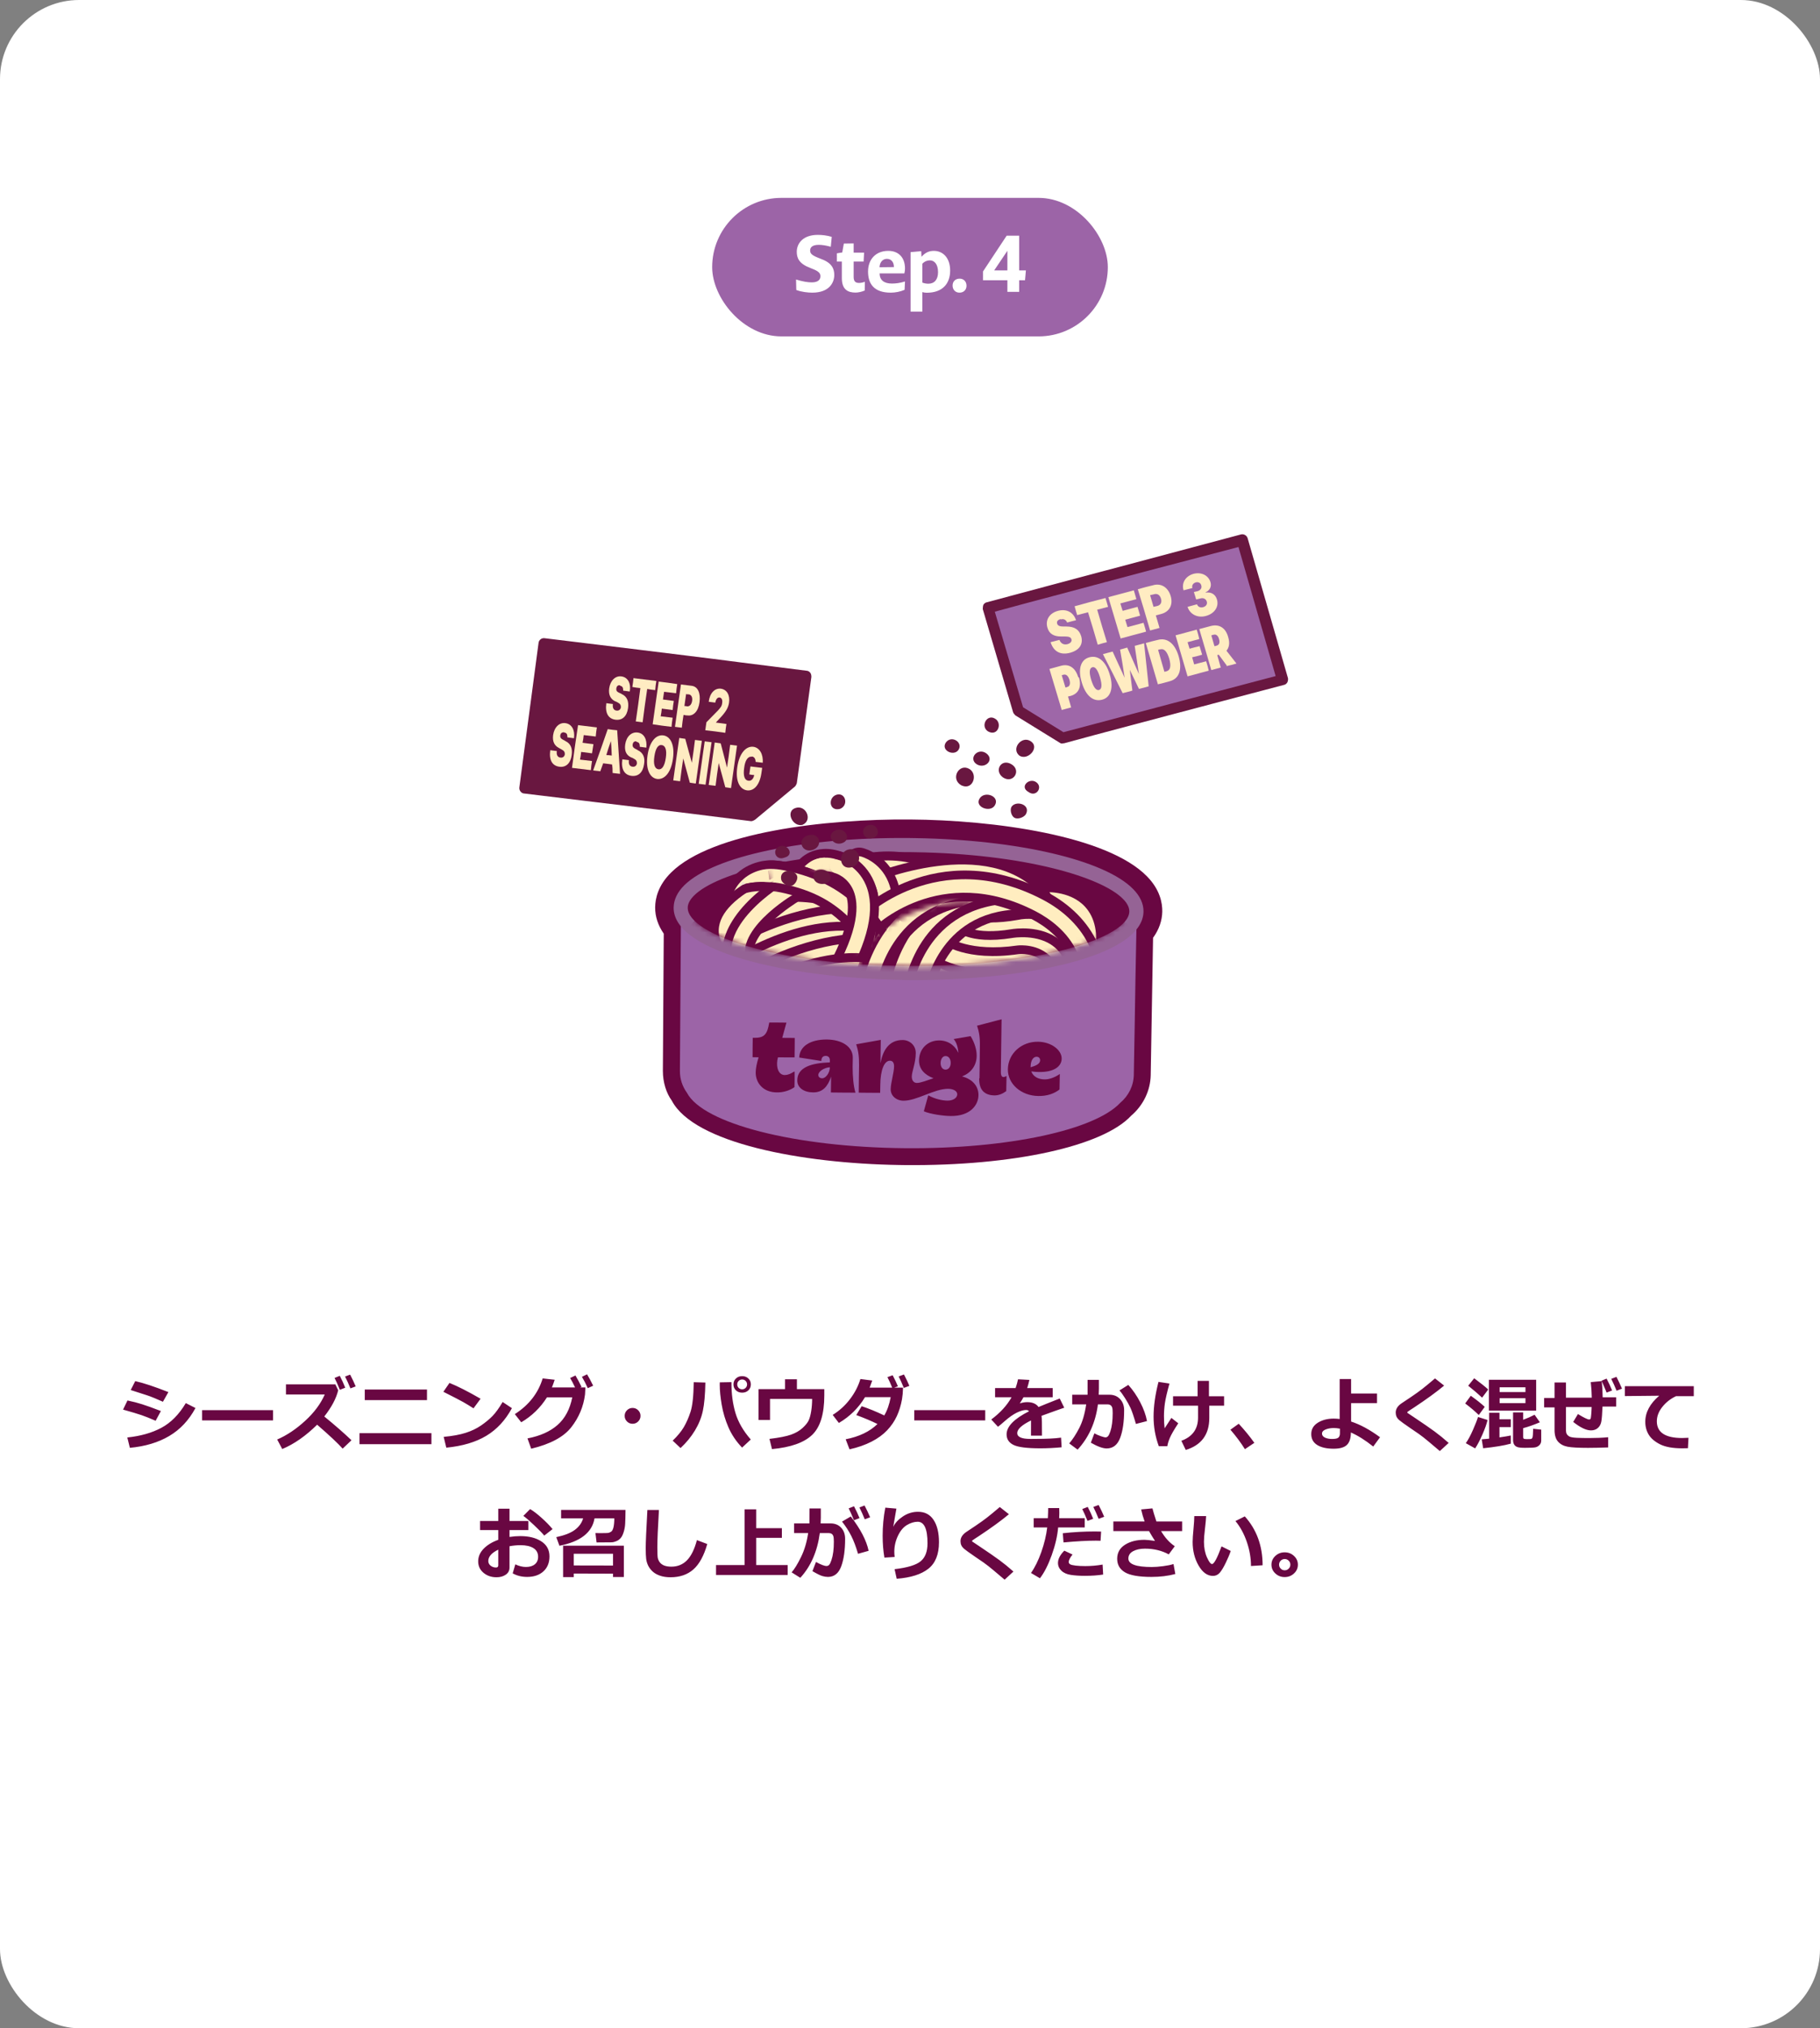 <?xml version="1.0" encoding="UTF-8"?> <svg xmlns="http://www.w3.org/2000/svg" width="368" height="410" viewBox="0 0 368 410" fill="none"><rect x="0" y="0" width="368" height="410" fill="#808080" stroke="none"/><rect width="368" height="410" rx="16" fill="white"></rect><rect x="144" y="40" width="80" height="28" rx="14" fill="#9C64A7"></rect><path d="M168.687 55.592C168.687 57.144 167.663 59.16 164.239 59.16C163.359 59.16 162.031 59.016 161.007 58.616L160.959 56.504C162.383 56.936 163.343 57.08 164.143 57.08C165.503 57.08 165.887 56.456 165.887 55.848C165.887 55.352 165.695 54.952 164.591 54.472L163.839 54.168C161.599 53.32 161.103 52.2 161.103 50.888C161.119 49.144 162.415 47.48 165.359 47.48C166.143 47.48 167.215 47.576 168.175 47.88L167.983 49.88C166.927 49.592 166.127 49.496 165.567 49.496C164.239 49.496 163.807 50.008 163.807 50.632C163.807 51.16 164.031 51.544 165.343 52.072L166.095 52.376C168.207 53.16 168.687 54.328 168.687 55.592ZM174.845 58.728C174.221 59 173.517 59.144 172.973 59.144C171.501 59.144 170.221 58.584 170.221 56.232V52.872H169.213V51.208L170.301 51.032L170.621 49.24L172.605 49.208V51.064H174.717L174.621 52.872H172.605V55.976C172.605 56.92 173.021 57.192 173.677 57.192C173.965 57.192 174.317 57.16 174.877 56.968L174.845 58.728ZM182.908 58.584C182.044 58.968 181.004 59.16 180.108 59.16C176.716 59.16 175.516 57.368 175.516 54.888C175.516 52.424 177.084 50.712 179.612 50.712C181.676 50.712 182.988 52.04 182.988 54.28C182.988 54.552 182.956 54.904 182.86 55.272H177.852C177.868 56.6 178.716 57.32 180.348 57.32C181.1 57.32 181.932 57.224 182.988 56.904L182.908 58.584ZM180.748 53.992C180.748 52.92 180.156 52.328 179.324 52.328C178.572 52.328 177.9 52.888 177.836 54.024L180.748 53.992ZM192.117 54.696C192.117 57.336 190.581 59.176 187.381 59.176C187.061 59.176 186.757 59.128 186.501 59.048V63H184.117V50.968L186.261 50.776L186.325 51.912C187.125 51 187.925 50.712 188.821 50.712C190.677 50.712 192.117 52.136 192.117 54.696ZM189.669 55.032C189.669 53.32 188.869 52.632 188.021 52.632C187.509 52.632 186.981 52.808 186.501 53.304V57.128C186.917 57.288 187.349 57.352 187.717 57.352C188.933 57.352 189.669 56.504 189.669 55.032ZM195.428 57.768C195.428 58.568 194.868 59.16 194.004 59.16C193.172 59.16 192.612 58.552 192.612 57.72C192.612 56.92 193.156 56.328 194.036 56.328C194.868 56.328 195.428 56.92 195.428 57.768ZM207.259 56.648H206.075V59H203.691V56.648H198.763V54.872L203.547 47.64H206.075V54.664H207.435L207.259 56.648ZM201.019 54.664H203.691V50.696L201.019 54.664Z" fill="white"></path><rect width="180" height="180" transform="translate(94 78)" fill="white"></rect><path d="M231.569 184.237C231.752 174.741 207.143 169.257 183.896 169.066C160.689 168.877 135.956 173.916 135.892 183.433C135.863 184.933 136.549 186.307 137.652 187.588C137.568 199.159 137.536 204.944 137.452 216.515C137.44 218.154 137.965 219.663 138.871 220.921C142.115 227.134 160.603 231.929 183.019 232.126C203.852 232.298 221.379 228.428 226.471 222.96C228.1 221.583 229.167 219.586 229.211 217.316C229.36 209.557 229.415 205.668 229.545 197.909C229.568 196.705 229.58 196.113 229.603 194.909C229.653 192.303 229.678 190.98 229.728 188.374C230.861 187.109 231.56 185.757 231.569 184.256L231.569 184.237Z" fill="#690742"></path><path d="M181.846 235.501C161.986 235.186 140.339 231.072 135.835 222.49C134.736 220.992 134.026 218.789 134.031 216.479L134.209 188.739C133.054 187.062 132.455 185.275 132.471 183.419C132.485 181.643 133.051 178.966 135.734 176.343C144.002 168.22 166.869 165.521 183.962 165.654C200.976 165.765 223.849 168.892 231.921 177.155C234.541 179.822 235.043 182.516 235.009 184.292C234.974 186.128 234.346 187.915 233.146 189.574L232.672 217.33C232.612 220.448 231.169 223.447 228.714 225.54C223.016 231.69 204.953 235.709 183.013 235.519C182.637 235.513 182.261 235.507 181.885 235.501L181.846 235.501ZM184.978 172.502L183.87 172.484C164.066 172.329 145.832 175.989 140.527 181.197C139.317 182.383 139.322 183.172 139.317 183.429C139.307 183.962 139.631 184.599 140.25 185.32L141.102 186.301L140.896 216.509C140.876 217.575 141.315 218.411 141.681 218.91C143.915 223.112 159.348 228.313 183.085 228.688C204.59 228.871 220.223 224.656 224.001 220.608C225.249 219.503 225.805 218.406 225.827 217.241L226.349 187.018L227.219 186.064C227.845 185.364 228.174 184.737 228.185 184.184C228.19 183.928 228.205 183.138 227.021 181.934C221.937 176.72 204.383 172.809 185.017 172.502L184.978 172.502Z" fill="#690742"></path><path d="M137.702 183.212C137.623 196.53 137.574 203.188 137.475 216.486C137.463 218.126 137.988 219.636 138.894 220.896C142.139 227.112 160.63 231.91 183.05 232.105C203.887 232.276 221.418 228.403 226.511 222.93C228.141 221.553 229.209 219.554 229.253 217.282C229.403 209.518 229.458 205.626 229.588 197.862C229.611 196.657 229.623 196.064 229.646 194.859C229.702 191.975 229.73 190.513 229.786 187.629C229.793 187.253 229.796 187.076 229.804 186.7C229.825 185.614 229.835 185.08 229.856 183.994C211.377 208.246 141.057 195.003 137.722 183.212L137.702 183.212Z" fill="#9C64A7"></path><path d="M182.377 198.078C159.732 197.72 136.131 192.534 136.207 183.463C136.238 181.879 136.94 180.365 138.373 178.942C144.368 173.055 162.658 169.205 183.88 169.401C184.295 169.408 184.711 169.415 185.127 169.421C205.811 169.748 223.414 173.849 229.141 179.743C230.539 181.171 231.242 182.708 231.212 184.292C231.034 193.539 206.528 198.301 183.544 198.116C183.168 198.11 182.772 198.104 182.396 198.098L182.377 198.078ZM185.072 172.272C184.676 172.266 184.26 172.26 183.845 172.253C161.316 172.055 144.935 176.491 140.373 180.994C139.505 181.852 139.054 182.696 139.058 183.489C139.014 188.856 157.247 195.165 183.56 195.244C209.83 195.461 228.258 189.632 228.342 184.246C228.357 183.454 227.938 182.596 227.083 181.731C222.715 177.245 206.944 172.618 185.052 172.272L185.072 172.272Z" fill="#956395"></path><mask id="mask0_4001_24401" style="mask-type:luminance" maskUnits="userSpaceOnUse" x="138" y="169" width="91" height="27"><path d="M228.661 183.178C228.531 189.967 208.979 195.594 183.577 195.386C158.156 195.157 138.466 189.259 138.517 182.45C138.567 175.66 158.399 168.869 183.9 169.099C209.4 169.329 228.81 176.39 228.68 183.179L228.661 183.178Z" fill="white"></path></mask><g mask="url(#mask0_4001_24401)"><path d="M232.513 195.587C232.301 206.695 210.556 215.403 183.913 215.156C157.27 214.928 135.725 205.866 135.78 194.736C135.853 183.627 157.604 174.662 184.385 174.891C211.147 175.12 232.706 184.46 232.514 195.567L232.513 195.587Z" fill="#690742"></path><path d="M162.45 180.959C162.094 180.953 161.739 180.888 161.405 180.745C159.814 180.147 158.996 178.417 159.561 176.807C159.685 176.493 160.789 173.629 163.763 172.275C165.16 171.646 167.485 171.131 170.55 172.325C172.16 172.962 172.957 174.771 172.313 176.38C171.669 177.988 169.853 178.788 168.242 178.15C167.613 177.923 166.121 177.327 165.437 178.954C164.918 180.189 163.716 180.96 162.431 180.939L162.45 180.959Z" fill="#690742"></path><path d="M162.502 179.244C162.344 179.241 162.205 179.219 162.048 179.158C161.341 178.89 160.98 178.114 161.231 177.407C161.315 177.152 162.188 174.934 164.484 173.885C166.081 173.16 167.902 173.19 169.905 173.972C170.612 174.26 170.953 175.055 170.683 175.761C170.392 176.468 169.594 176.79 168.887 176.542C167.61 176.028 166.502 175.991 165.624 176.372C164.347 176.943 163.806 178.317 163.806 178.337C163.597 178.906 163.056 179.233 162.482 179.224L162.502 179.244Z" fill="#FFEDC0"></path><path d="M177.18 193.734C176.092 193.717 175.034 193.127 174.48 192.111C173.159 189.7 171.07 187.159 169.043 185.487C168.205 184.803 167.307 184.136 166.348 183.568C164.195 182.27 161.719 181.302 158.803 180.603C157.562 180.307 156.162 180.028 155.129 180.228C154.453 180.356 153.814 180.661 153.311 181.088C152.325 181.921 151.924 183.257 152.275 184.586C152.718 186.252 151.716 187.974 150.044 188.421C148.373 188.888 146.65 187.873 146.207 186.207C145.227 182.538 146.408 178.745 149.244 176.342C150.572 175.218 152.19 174.454 153.938 174.107C156.183 173.669 158.372 174.099 160.244 174.544C163.811 175.372 166.876 176.586 169.616 178.23C170.83 178.96 171.981 179.808 173.053 180.694C175.684 182.869 178.277 186.031 179.98 189.119C180.822 190.633 180.251 192.54 178.731 193.384C178.231 193.652 177.694 193.782 177.16 193.773L177.18 193.734Z" fill="#690742"></path><path d="M177.215 191.96C176.74 191.952 176.289 191.708 176.06 191.27C174.625 188.639 172.42 185.957 170.198 184.124C169.223 183.318 168.246 182.631 167.288 182.043C164.958 180.642 162.325 179.613 159.212 178.871C157.714 178.531 156.136 178.209 154.785 178.464C153.792 178.666 152.893 179.086 152.149 179.706C150.64 180.985 150.027 183.03 150.544 185.013C150.728 185.727 150.298 186.471 149.582 186.657C148.846 186.843 148.122 186.416 147.917 185.702C147.123 182.706 148.072 179.621 150.386 177.643C151.473 176.712 152.811 176.082 154.262 175.789C156.169 175.425 158.122 175.812 159.816 176.214C163.206 177 166.094 178.152 168.658 179.695C169.735 180.344 170.809 181.112 171.881 181.998C174.356 184.033 176.775 186.995 178.382 189.924C178.746 190.582 178.492 191.407 177.852 191.753C177.632 191.868 177.414 191.923 177.176 191.92L177.215 191.96Z" fill="#FFEDC0"></path><path d="M159.685 205.708C158.181 205.684 156.876 204.577 156.648 203.053C156.384 201.331 157.562 199.731 159.289 199.482C175.903 196.905 183.286 192.719 186.551 189.632C188.163 188.098 188.799 185.877 188.248 183.637C187.679 181.318 185.97 179.573 183.726 178.945C167.423 174.518 146.467 198.29 146.245 198.523C145.092 199.828 143.11 199.974 141.806 198.827C140.501 197.681 140.361 195.724 141.494 194.42C142.465 193.31 165.283 167.376 185.365 172.89C189.776 174.086 193.192 177.615 194.314 182.095C195.417 186.536 194.123 191.056 190.818 194.162C185.135 199.541 174.829 203.403 160.2 205.657C160.021 205.694 159.843 205.691 159.665 205.688L159.685 205.708Z" fill="#690742"></path><path d="M159.719 203.913C159.066 203.903 158.501 203.42 158.414 202.767C158.31 202.035 158.818 201.332 159.552 201.225C173.269 199.115 182.756 195.633 187.774 190.915C189.87 188.935 190.697 186.065 189.979 183.21C189.244 180.256 187.089 178.03 184.194 177.253C166.809 172.453 145.103 197.124 144.88 197.377C144.394 197.942 143.522 198.007 142.978 197.504C142.413 197.021 142.35 196.171 142.856 195.607C143.786 194.536 165.916 169.457 184.917 174.638C188.757 175.687 191.63 178.635 192.604 182.561C193.561 186.367 192.458 190.24 189.617 192.88C184.195 198.006 174.209 201.697 159.956 203.897C159.877 203.896 159.798 203.914 159.719 203.913Z" fill="#FFEDC0"></path><path d="M173.769 188.137C173.373 188.13 172.98 187.946 172.709 187.625C167.643 181.189 153.017 184.953 152.877 184.99C152.141 185.196 151.377 184.749 151.193 184.013C151.009 183.278 151.439 182.532 152.176 182.326C152.852 182.139 168.712 178.058 174.88 185.898C175.344 186.499 175.249 187.368 174.646 187.834C174.384 188.048 174.066 188.141 173.769 188.137Z" fill="#FFEDC0"></path><path d="M170.273 190.817C169.798 190.81 169.305 190.683 168.855 190.438C161.308 186.419 151.14 190.055 151.04 190.093C149.405 190.68 147.599 189.86 147.016 188.228C146.433 186.596 147.26 184.789 148.895 184.202C149.413 184.012 161.834 179.561 171.831 184.886C173.36 185.702 173.938 187.591 173.117 189.121C172.542 190.2 171.422 190.816 170.293 190.798L170.273 190.817Z" fill="#690742"></path><path d="M173.734 189.892C172.823 189.877 171.92 189.468 171.321 188.707C167.725 184.16 156.844 185.766 153.322 186.698C151.63 187.145 149.927 186.149 149.484 184.461C149.04 182.793 150.043 181.069 151.715 180.621C153.506 180.136 169.48 176.2 176.246 184.811C177.309 186.173 177.073 188.146 175.707 189.212C175.124 189.677 174.407 189.903 173.714 189.892L173.734 189.892Z" fill="#690742"></path><path d="M170.273 190.817C169.798 190.81 169.305 190.683 168.855 190.438C161.308 186.419 151.14 190.055 151.04 190.093C149.405 190.68 147.599 189.86 147.016 188.228C146.433 186.596 147.26 184.789 148.895 184.202C149.413 184.012 161.834 179.561 171.831 184.886C173.36 185.702 173.938 187.591 173.117 189.121C172.542 190.2 171.422 190.816 170.293 190.798L170.273 190.817Z" fill="#FFEDC0"></path><path d="M219.992 195.96C219.834 195.957 219.656 195.954 219.498 195.912C217.783 195.609 216.666 193.992 216.956 192.28C217.308 190.372 217.437 187.789 216.119 186.327C214.781 184.865 212.191 184.765 211.28 184.809C205.438 185.071 201.422 184 199.172 181.635C197.659 180.052 197.239 178.19 197.361 176.969C197.512 175.255 198.981 173.976 200.779 174.123C202.398 174.268 203.6 175.589 203.63 177.168C203.859 177.586 205.518 178.777 210.885 178.548C211.341 178.496 217.048 178.055 220.732 182.021C223.214 184.685 224.032 188.507 223.149 193.327C222.882 194.862 221.516 195.945 219.993 195.92L219.992 195.96Z" fill="#690742"></path><path d="M220.026 194.184C220.026 194.184 219.888 194.182 219.809 194.161C219.079 194.031 218.578 193.332 218.711 192.604C219.309 189.24 218.882 186.726 217.408 185.124C215.178 182.72 211.155 183.07 211.116 183.05C205.888 183.262 202.343 182.396 200.441 180.412C198.986 178.889 199.095 177.312 199.099 177.134C199.172 176.385 199.835 175.883 200.566 175.914C201.297 175.985 201.839 176.606 201.786 177.335C201.785 177.394 201.813 177.987 202.454 178.628C203.231 179.371 205.345 180.589 210.91 180.363C211.048 180.365 216.202 179.875 219.363 183.261C221.438 185.505 222.107 188.791 221.334 193.061C221.223 193.71 220.64 194.194 219.987 194.184L220.026 194.184Z" fill="#FFEDC0"></path><path d="M141.184 200.886C140.273 200.871 139.39 200.481 138.79 199.721C137.707 198.379 137.923 196.405 139.27 195.32C140.175 194.583 161.803 177.513 182.441 184.387C184.094 184.927 184.971 186.701 184.405 188.352C183.839 190.004 182.08 190.885 180.427 190.325C162.976 184.51 143.378 200.031 143.196 200.187C142.593 200.671 141.876 200.897 141.184 200.886Z" fill="#690742"></path><path d="M141.216 199.111C140.82 199.104 140.447 198.94 140.176 198.6C139.712 198.018 139.807 197.17 140.39 196.704C141.275 195.987 162.141 179.509 181.876 186.075C182.584 186.304 182.965 187.082 182.734 187.79C182.503 188.498 181.723 188.881 181.015 188.652C162.658 182.524 142.294 198.653 142.092 198.828C141.831 199.041 141.532 199.135 141.215 199.13L141.216 199.111Z" fill="#FFEDC0"></path><path d="M144.92 202.456C143.732 202.437 142.597 201.747 142.105 200.573C141.612 199.438 141.855 198.078 142.704 197.163C144.2 195.547 162.706 182.245 177.908 187.608C179.54 188.187 180.397 189.98 179.812 191.611C179.226 193.242 177.448 194.103 175.796 193.523C163.761 189.259 148.259 200.711 147.174 201.543C146.892 201.815 146.551 202.047 146.152 202.199C145.753 202.351 145.336 202.443 144.92 202.436L144.92 202.456Z" fill="#690742"></path><path d="M144.953 200.661C144.438 200.653 143.949 200.348 143.741 199.851C143.532 199.353 143.642 198.762 144.006 198.372C145.239 197.047 163.104 184.263 177.323 189.296C178.031 189.544 178.392 190.321 178.141 191.029C177.89 191.737 177.111 192.1 176.403 191.851C163.285 187.212 146.795 199.583 145.97 200.242C145.849 200.379 145.688 200.495 145.489 200.571C145.309 200.647 145.13 200.684 144.952 200.681L144.953 200.661Z" fill="#FFEDC0"></path><path d="M144.29 206.81C143.379 206.795 142.496 206.385 141.896 205.644C140.813 204.302 141.029 202.329 142.376 201.243C143.281 200.507 164.889 183.436 185.527 190.33C187.16 190.87 188.056 192.644 187.49 194.296C186.924 195.947 185.165 196.828 183.513 196.268C166.161 190.475 146.503 205.955 146.303 206.11C145.7 206.575 144.982 206.821 144.29 206.81Z" fill="#690742"></path><path d="M144.322 205.034C143.926 205.028 143.553 204.864 143.282 204.523C142.818 203.942 142.913 203.093 143.496 202.628C144.381 201.91 165.247 185.433 184.962 192.018C185.67 192.247 186.051 193.025 185.82 193.733C185.589 194.441 184.809 194.825 184.101 194.596C165.783 188.487 145.4 204.577 145.198 204.752C144.937 204.965 144.638 205.059 144.321 205.054L144.322 205.034Z" fill="#FFEDC0"></path><path d="M210.175 207.233C210.017 207.23 209.859 207.228 209.681 207.185C207.965 206.881 206.828 205.263 207.138 203.55C207.36 202.249 207.216 201.516 206.983 201.275C206.711 200.975 205.922 200.844 205.446 200.876C193.06 202.692 187.345 198.255 186.721 197.751C185.396 196.643 185.216 194.665 186.33 193.34C187.423 192.034 189.367 191.828 190.713 192.896C190.869 193.017 195.146 196.049 204.754 194.642C205.309 194.572 209.096 194.277 211.598 196.984C212.781 198.247 214.043 200.598 213.333 204.617C213.066 206.153 211.699 207.237 210.176 207.213L210.175 207.233Z" fill="#690742"></path><path d="M210.21 205.477C210.21 205.477 210.071 205.475 209.992 205.474C209.242 205.343 208.741 204.624 208.874 203.875C209.184 202.141 208.991 200.873 208.293 200.111C207.264 199.008 205.341 199.155 205.322 199.154C193.391 200.88 188.087 196.626 187.853 196.424C187.268 195.941 187.186 195.07 187.672 194.485C188.159 193.9 189.031 193.835 189.616 194.298C189.713 194.379 194.396 197.972 204.998 196.402C205.196 196.386 208.33 196.08 210.309 198.207C211.628 199.631 212.064 201.693 211.598 204.334C211.486 205.004 210.883 205.488 210.21 205.477Z" fill="#FFEDC0"></path><path d="M216.661 197.752C215.236 197.73 213.988 196.742 213.658 195.314C212.418 189.741 208.055 190.146 206.725 190.381C195.859 192.341 191.232 188.928 190.744 188.545C189.399 187.456 189.199 185.477 190.274 184.131C191.349 182.805 193.273 182.579 194.62 183.588C194.815 183.73 197.947 185.598 205.555 184.218C210.126 183.263 217.774 185.026 219.782 193.93C220.166 195.615 219.084 197.297 217.394 197.685C217.156 197.741 216.898 197.776 216.64 197.772L216.661 197.752Z" fill="#690742"></path><path d="M216.715 195.998C216.102 195.988 215.535 195.564 215.389 194.929C213.711 187.39 207.157 188.491 206.401 188.657C196.13 190.509 192.034 187.3 191.858 187.178C191.273 186.695 191.17 185.843 191.657 185.238C192.124 184.632 192.997 184.548 193.582 185.012C193.66 185.072 197.118 187.52 205.879 185.94C209.258 185.223 216.212 186.046 218.074 194.32C218.238 195.054 217.768 195.797 217.033 195.964C216.913 195.981 216.814 196 216.715 195.998Z" fill="#FFEDC0"></path><path d="M214.466 200.866C212.784 200.84 211.404 199.494 211.397 197.795C211.356 195.76 210.597 195.115 210.343 194.914C208.979 193.786 206.304 193.921 205.47 194.046C193.696 195.931 189.922 191.387 189.287 190.448C188.304 189.03 188.678 187.06 190.102 186.095C191.486 185.15 193.361 185.436 194.365 186.756C194.579 186.957 196.954 189.089 204.46 187.846C205.016 187.756 210.515 186.896 214.335 190.039C215.816 191.268 217.613 193.588 217.674 197.658C217.701 199.397 216.308 200.817 214.585 200.849L214.466 200.847L214.466 200.866Z" fill="#690742"></path><path d="M214.501 199.111C213.768 199.1 213.166 198.517 213.14 197.765C213.118 195.848 212.55 194.475 211.439 193.548C209.139 191.654 205.207 192.302 205.147 192.321C194.225 194.083 191.037 189.941 190.71 189.462C190.286 188.842 190.441 187.975 191.063 187.55C191.685 187.126 192.533 187.278 192.957 187.877C193.054 187.997 195.649 191.062 204.684 189.606C204.863 189.57 209.888 188.721 213.162 191.422C214.917 192.853 215.826 194.982 215.873 197.71C215.879 198.461 215.273 199.104 214.52 199.112L214.481 199.111L214.501 199.111Z" fill="#FFEDC0"></path><path d="M211.108 203.723C210.95 203.72 210.792 203.718 210.614 203.676C208.898 203.372 207.761 201.753 208.07 200.04C208.293 198.74 208.149 198.006 207.916 197.766C207.644 197.465 206.835 197.353 206.379 197.366C193.974 199.142 188.257 194.765 187.654 194.241C186.329 193.134 186.149 191.155 187.263 189.83C188.356 188.524 190.32 188.318 191.646 189.387C191.822 189.508 196.079 192.519 205.687 191.132C206.242 191.062 210.028 190.787 212.531 193.474C213.714 194.737 214.975 197.108 214.266 201.107C213.999 202.643 212.632 203.728 211.109 203.703L211.108 203.723Z" fill="#690742"></path><path d="M211.143 201.968C211.143 201.968 211.004 201.966 210.925 201.965C210.175 201.834 209.674 201.115 209.807 200.366C210.117 198.632 209.924 197.344 209.226 196.582C208.198 195.459 206.275 195.626 206.255 195.625C194.304 197.351 189.001 193.077 188.787 192.895C188.202 192.412 188.119 191.541 188.606 190.956C189.092 190.371 189.945 190.286 190.549 190.77C190.647 190.85 195.33 194.423 205.931 192.873C206.13 192.837 209.263 192.551 211.242 194.678C212.561 196.102 212.997 198.164 212.531 200.805C212.419 201.475 211.816 201.959 211.143 201.948L211.143 201.968Z" fill="#FFEDC0"></path><path d="M185.625 202.739C185.467 202.736 185.309 202.734 185.132 202.691C183.416 202.388 182.28 200.771 182.589 199.059C183.831 192.035 190.528 179.059 207.003 179.323C207.3 179.327 207.597 179.332 207.893 179.337C209.633 179.424 210.97 180.886 210.878 182.601C210.786 184.316 209.315 185.713 207.596 185.587C207.359 185.584 207.121 185.58 206.884 185.576C191.576 185.331 188.892 199.515 188.781 200.125C188.515 201.66 187.149 202.743 185.626 202.719L185.625 202.739Z" fill="#690742"></path><path d="M185.658 200.983C185.658 200.983 185.52 200.981 185.441 200.979C184.692 200.849 184.19 200.15 184.324 199.383C184.347 199.186 187.824 180.791 206.95 181.097C207.227 181.101 207.504 181.106 207.8 181.11C208.552 181.142 209.153 181.783 209.119 182.533C209.084 183.302 208.458 183.982 207.669 183.851C190.151 183.236 187.157 199.152 187.026 199.841C186.914 200.51 186.311 200.993 185.639 200.983L185.658 200.983Z" fill="#FFEDC0"></path><path d="M181.281 203.078C181.182 203.076 181.083 203.075 180.984 203.073C179.266 202.888 178.029 201.349 178.22 199.635C179.103 191.718 185.877 176.655 205.232 176.335C206.854 176.321 208.391 177.687 208.418 179.404C208.444 181.141 207.052 182.559 205.331 182.59C186.748 182.904 184.551 199.618 184.459 200.327C184.27 201.942 182.882 203.123 181.28 203.097L181.281 203.078Z" fill="#690742"></path><path d="M181.314 201.323C181.314 201.323 181.235 201.322 181.175 201.321C180.425 201.249 179.884 200.57 179.958 199.802C179.962 199.585 182.599 178.457 205.239 178.071C205.93 178.141 206.632 178.665 206.637 179.415C206.643 180.165 206.037 180.806 205.285 180.814C185.099 181.161 182.776 199.334 182.682 200.102C182.609 200.811 181.986 201.334 181.294 201.323L181.314 201.323Z" fill="#FFEDC0"></path><path d="M209.493 185.178C208.622 185.164 207.758 184.794 207.158 184.072C198.656 174.039 177.557 182.865 177.338 182.94C175.741 183.627 173.894 182.885 173.211 181.291C172.529 179.696 173.277 177.848 174.874 177.161C175.912 176.722 200.444 166.428 211.948 179.992C213.072 181.316 212.896 183.293 211.567 184.419C210.964 184.924 210.226 185.17 209.474 185.158L209.493 185.178Z" fill="#690742"></path><path d="M209.529 183.423C209.153 183.417 208.76 183.252 208.508 182.931C199.153 171.861 176.894 181.214 176.654 181.329C175.975 181.636 175.15 181.305 174.846 180.607C174.542 179.908 174.875 179.101 175.574 178.795C176.572 178.355 199.949 168.544 210.622 181.141C211.106 181.724 211.03 182.595 210.446 183.081C210.184 183.314 209.846 183.408 209.529 183.403L209.529 183.423Z" fill="#FFEDC0"></path><path d="M173.946 200.462C173.433 200.453 172.903 200.307 172.434 200.043C170.951 199.172 170.435 197.252 171.311 195.768C176.697 186.551 176.27 182.011 175.517 180.107C174.707 178.063 172.961 177.523 172.883 177.482C171.254 176.983 170.28 175.273 170.745 173.644C171.211 171.996 172.848 171.017 174.497 171.438C174.969 171.563 179.228 172.755 181.229 177.577C183.418 182.815 181.9 189.985 176.679 198.909C176.087 199.924 175.011 200.479 173.906 200.461L173.946 200.462Z" fill="#690742"></path><path d="M173.981 198.687C173.745 198.683 173.529 198.62 173.315 198.498C172.652 198.113 172.431 197.282 172.818 196.618C178.341 187.168 178.202 182.022 177.109 179.344C175.941 176.507 173.47 175.798 173.372 175.776C172.646 175.568 172.207 174.831 172.398 174.105C172.589 173.379 173.327 172.938 174.053 173.127C174.21 173.169 177.898 174.154 179.595 178.241C181.556 182.943 180.069 189.6 175.158 197.996C174.893 198.445 174.435 198.694 173.942 198.686L173.981 198.687Z" fill="#FFEDC0"></path><path d="M219.904 202.675C219.666 202.671 219.41 202.647 219.173 202.584C217.499 202.162 216.482 200.447 216.91 198.775C217.337 197.123 217.095 195.301 216.222 193.312C214.513 189.492 211.154 187.127 208.664 185.822C190.377 176.285 177.827 188.786 177.705 188.922C176.474 190.167 174.494 190.194 173.27 188.989C172.026 187.784 172.005 185.789 173.216 184.564C173.377 184.408 189.177 168.601 211.581 180.259C216.422 182.786 220.015 186.419 221.952 190.737C223.433 194.04 223.788 197.265 222.997 200.315C222.633 201.751 221.329 202.698 219.904 202.675Z" fill="#690742"></path><path d="M219.939 200.921C219.84 200.919 219.721 200.917 219.623 200.876C218.894 200.687 218.433 199.948 218.625 199.2C219.159 197.154 218.884 194.937 217.84 192.589C215.922 188.31 212.231 185.702 209.487 184.255C190.022 174.104 176.582 187.542 176.441 187.697C175.916 188.242 175.045 188.248 174.5 187.726C173.956 187.203 173.953 186.334 174.478 185.789C174.619 185.633 189.512 170.756 210.76 181.825C215.249 184.169 218.571 187.503 220.356 191.463C221.666 194.389 221.989 197.219 221.304 199.895C221.134 200.525 220.572 200.931 219.939 200.921Z" fill="#FFEDC0"></path><path d="M147.796 193.944C147.045 193.932 146.279 193.643 145.676 193.121C144.471 192.036 143.208 189.787 143.637 187.033C144.268 182.94 148.254 179.276 155.775 175.827C157.351 175.102 159.216 175.783 159.938 177.372C160.659 178.942 159.951 180.805 158.376 181.509C150.835 184.959 149.957 187.45 149.849 187.902C149.784 188.236 149.898 188.455 149.995 188.574C151.278 189.739 151.32 191.673 150.149 192.936C149.523 193.616 148.666 193.958 147.776 193.943L147.796 193.944Z" fill="#690742"></path><path d="M147.751 192.168C147.435 192.163 147.121 192.039 146.868 191.818C146.149 191.176 145.034 189.501 145.392 187.298C145.932 183.875 149.673 180.562 156.516 177.417C157.213 177.112 158.019 177.401 158.342 178.097C158.665 178.773 158.353 179.596 157.654 179.92C149.915 183.445 148.358 186.28 148.114 187.657C147.892 188.955 148.707 189.757 148.726 189.777C149.27 190.299 149.293 191.167 148.788 191.711C148.506 192.002 148.127 192.154 147.752 192.148L147.751 192.168Z" fill="#FFEDC0"></path><path d="M150.025 198.967C148.958 198.95 147.921 198.381 147.347 197.386C142.567 188.909 151.919 180.5 158.196 176.854C159.695 175.99 161.603 176.494 162.484 177.987C163.345 179.48 162.834 181.385 161.354 182.268C161.234 182.345 149.954 189.224 152.823 194.298C153.664 195.811 153.133 197.715 151.615 198.558C151.115 198.846 150.559 198.975 150.025 198.967Z" fill="#690742"></path><path d="M150.06 197.212C149.585 197.204 149.135 196.96 148.887 196.522C143.744 187.409 158.455 178.752 159.075 178.387C159.734 178.023 160.58 178.234 160.963 178.89C161.346 179.547 161.112 180.391 160.473 180.776C160.333 180.852 147.479 188.435 151.304 195.201C151.686 195.857 151.433 196.701 150.774 197.065C150.554 197.2 150.316 197.255 150.079 197.251L150.06 197.212Z" fill="#FFEDC0"></path><mask id="mask1_4001_24401" style="mask-type:luminance" maskUnits="userSpaceOnUse" x="154" y="173" width="33" height="24"><path d="M154.365 173.003C155.374 177.203 155.868 179.323 156.877 183.523C165.075 188.53 169.183 191.024 177.361 196.05C180.847 193.777 182.61 192.641 186.097 190.368C178.034 183.469 173.983 180.029 165.9 173.149C161.29 173.075 158.975 173.037 154.345 173.002L154.365 173.003Z" fill="white"></path></mask><g mask="url(#mask1_4001_24401)"><path d="M177.183 193.734C176.094 193.716 175.036 193.127 174.481 192.111C173.161 189.7 171.071 187.159 169.044 185.488C168.205 184.803 167.307 184.137 166.348 183.568C164.195 182.27 161.719 181.302 158.803 180.603C157.561 180.307 156.161 180.028 155.128 180.228C154.452 180.355 153.813 180.661 153.31 181.087C152.324 181.92 151.923 183.256 152.274 184.585C152.718 186.251 151.715 187.972 150.044 188.419C148.373 188.885 146.65 187.87 146.206 186.205C145.226 182.536 146.406 178.745 149.242 176.342C150.57 175.218 152.188 174.455 153.937 174.108C156.182 173.67 158.371 174.101 160.243 174.546C163.81 175.373 166.876 176.588 169.616 178.231C170.83 178.962 171.981 179.809 173.054 180.695C175.685 182.87 178.278 186.032 179.982 189.12C180.824 190.634 180.254 192.54 178.733 193.384C178.233 193.652 177.696 193.782 177.162 193.773L177.183 193.734Z" fill="#690742"></path><path d="M177.217 191.96C176.742 191.952 176.291 191.708 176.062 191.269C174.627 188.64 172.42 185.958 170.198 184.125C169.223 183.319 168.247 182.632 167.288 182.043C164.958 180.643 162.325 179.613 159.211 178.872C157.713 178.532 156.135 178.21 154.784 178.464C153.79 178.666 152.892 179.086 152.147 179.705C150.639 180.984 150.026 183.028 150.543 185.012C150.727 185.725 150.298 186.469 149.581 186.655C148.845 186.84 148.121 186.414 147.917 185.7C147.122 182.705 148.071 179.62 150.385 177.643C151.471 176.713 152.81 176.083 154.26 175.79C156.168 175.426 158.12 175.813 159.815 176.215C163.206 177.001 166.094 178.154 168.658 179.696C169.735 180.345 170.809 181.113 171.881 181.999C174.357 184.034 176.776 186.996 178.384 189.925C178.747 190.582 178.494 191.408 177.854 191.753C177.634 191.868 177.416 191.923 177.178 191.919L177.217 191.96Z" fill="#FFEDC0"></path></g><path d="M149.75 178.919C149.75 178.919 152.916 177.962 155.638 178.421C155.481 177.352 155.412 176.817 155.274 175.749C155.274 175.749 151.785 177.055 151.685 177.113C151.585 177.151 149.75 178.919 149.75 178.919Z" fill="#FFEDC0"></path><path d="M149.569 179.106C149.569 179.106 150.168 178.8 150.705 178.67C150.511 178.47 150.414 178.37 150.239 178.17C149.996 178.481 149.855 178.617 149.612 178.929C149.61 179.008 149.609 179.048 149.588 179.106L149.569 179.106Z" fill="#EEE0CF"></path><path d="M150.453 180.646C150.453 180.646 152.846 179.755 156.123 180.262C156.414 179.535 156.559 179.182 156.87 178.475C156.87 178.475 153.474 177.946 150.708 178.673C150.614 179.462 150.547 179.857 150.453 180.646Z" fill="#690742"></path><path d="M169.437 201.15C168.924 201.142 168.394 201.015 167.925 200.732C166.422 199.86 165.925 197.96 166.802 196.456C172.188 187.24 171.741 182.7 171.007 180.796C170.197 178.753 168.451 178.212 168.392 178.191C166.763 177.712 165.789 175.981 166.254 174.353C166.719 172.705 168.356 171.726 170.006 172.147C170.478 172.273 174.738 173.465 176.759 178.267C178.95 183.505 177.432 190.675 172.23 199.599C171.638 200.614 170.562 201.168 169.457 201.15L169.437 201.15Z" fill="#690742"></path><path d="M169.472 199.395C169.235 199.392 169.02 199.329 168.805 199.207C168.142 198.822 167.921 197.991 168.308 197.327C173.812 187.877 173.673 182.732 172.579 180.053C171.41 177.217 168.958 176.527 168.841 176.485C168.115 176.277 167.676 175.54 167.867 174.814C168.058 174.088 168.796 173.647 169.522 173.836C169.679 173.878 173.368 174.844 175.085 178.931C177.047 183.633 175.561 190.29 170.668 198.705C170.404 199.154 169.945 199.403 169.452 199.395L169.472 199.395Z" fill="#FFEDC0"></path><mask id="mask2_4001_24401" style="mask-type:luminance" maskUnits="userSpaceOnUse" x="163" y="172" width="8" height="6"><path d="M170.174 173.252C169.353 174.818 168.962 175.601 168.141 177.166C166.904 176.653 166.276 176.386 165.038 175.873C164.246 174.854 163.84 174.354 163.048 173.334C164.757 172.928 165.592 172.724 167.302 172.317C168.443 172.691 169.014 172.878 170.155 173.252L170.174 173.252Z" fill="white"></path></mask><g mask="url(#mask2_4001_24401)"><path d="M162.502 179.242C162.344 179.24 162.206 179.218 162.048 179.156C161.341 178.908 160.979 178.132 161.23 177.406C161.272 177.288 162.252 174.659 164.942 173.696C166.437 173.167 168.098 173.273 169.905 173.973C170.613 174.241 170.974 175.037 170.684 175.743C170.393 176.448 169.595 176.791 168.907 176.523C167.728 176.07 166.701 175.974 165.864 176.277C164.429 176.786 163.846 178.317 163.826 178.316C163.618 178.866 163.077 179.212 162.503 179.203L162.502 179.242Z" fill="#FFEDC0"></path></g><mask id="mask3_4001_24401" style="mask-type:luminance" maskUnits="userSpaceOnUse" x="153" y="191" width="27" height="11"><path d="M179.868 193.274C179.868 193.274 177.927 198.54 177.891 201.504C169.475 201.526 165.278 201.537 156.861 201.599C155.457 199.422 154.745 198.343 153.321 196.166C155.068 194.87 155.951 194.232 157.698 192.956C162.876 192.387 165.456 192.093 170.614 191.543C174.304 192.236 176.158 192.582 179.848 193.294L179.868 193.274Z" fill="white"></path></mask><g mask="url(#mask3_4001_24401)"><path d="M147.465 208.757C146.277 208.738 145.142 208.048 144.649 206.874C144.156 205.74 144.399 204.381 145.248 203.466C146.744 201.85 165.249 188.558 180.433 193.941C182.065 194.52 182.922 196.312 182.337 197.943C181.752 199.573 179.954 200.433 178.322 199.853C166.304 195.589 150.804 207.033 149.719 207.865C149.437 208.137 149.096 208.368 148.697 208.52C148.298 208.672 147.881 208.764 147.465 208.757Z" fill="#690742"></path><path d="M147.497 206.982C146.983 206.974 146.493 206.67 146.285 206.172C146.076 205.675 146.186 205.084 146.55 204.694C147.783 203.37 165.646 190.615 179.828 195.628C180.536 195.877 180.898 196.653 180.647 197.361C180.396 198.068 179.617 198.431 178.909 198.183C165.808 193.563 149.319 205.905 148.496 206.544C148.374 206.68 148.214 206.796 148.014 206.872C147.834 206.948 147.656 206.985 147.477 206.982L147.497 206.982Z" fill="#FFEDC0"></path></g><mask id="mask4_4001_24401" style="mask-type:luminance" maskUnits="userSpaceOnUse" x="171" y="182" width="26" height="19"><path d="M175.899 189.934C175.899 189.934 184.208 181.72 196.883 182.24C189.422 189.579 185.691 193.269 178.249 200.628C175.589 200.033 174.249 199.735 171.588 199.159C173.301 195.477 174.167 193.616 175.899 189.934Z" fill="white"></path></mask><g mask="url(#mask4_4001_24401)"><path d="M175.572 203.271C175.473 203.269 175.374 203.268 175.275 203.266C173.557 203.08 172.32 201.541 172.511 199.828C173.392 191.912 180.146 176.851 199.503 176.513C201.261 176.659 202.663 177.866 202.69 179.582C202.716 181.319 201.324 182.736 199.602 182.768C181.018 183.099 178.823 199.792 178.75 200.521C178.561 202.135 177.174 203.316 175.571 203.291L175.572 203.271Z" fill="#690742"></path><path d="M175.605 201.516C175.605 201.516 175.526 201.515 175.466 201.514C174.716 201.443 174.175 200.763 174.248 199.995C174.272 199.778 176.867 178.653 199.53 178.249C200.281 178.281 200.923 178.844 200.929 179.593C200.934 180.343 200.329 180.984 199.577 180.992C179.388 181.357 177.087 199.528 176.993 200.296C176.92 201.005 176.297 201.527 175.605 201.516Z" fill="#FFEDC0"></path></g><path d="M177.021 187.601C176.964 188.507 176.956 188.941 176.899 189.847C177.448 189.067 177.732 188.657 178.3 187.878C177.789 187.771 177.533 187.708 177.021 187.601Z" fill="#690742"></path></g><path d="M194.492 217.597C196.525 216.839 197.467 215.195 197.481 213.438C197.503 212.273 197.077 210.785 196.251 209.449C194.881 209.684 194.186 209.811 192.816 210.046C193.729 210.969 193.79 212.925 193.752 212.826C193.357 211.793 192.098 210.351 189.962 210.317C187.627 210.28 185.854 211.97 185.828 214.339C185.794 216.096 186.978 217.3 188.746 217.96C187.412 218.393 186.155 218.926 185.364 218.913C184.869 218.905 184.362 218.542 184.36 217.614C184.38 216.567 185.143 214.94 185.163 212.907C185.195 211.249 183.868 210.24 182.523 210.239C179.694 210.213 178.483 212.445 178.04 214.907C178.018 215.025 178.091 210.208 178.091 210.208C176.105 210.571 175.112 210.733 173.127 211.097C173.518 212.347 173.716 213.377 173.699 215.312C173.656 217.543 173.654 218.648 173.631 220.879C175.372 220.907 176.223 220.901 177.964 220.909C177.977 220.237 177.984 219.882 177.997 219.211C178.03 216.447 178.742 214.404 179.949 214.424C180.463 214.432 180.793 214.773 180.777 215.622C180.753 216.845 180.121 218.869 180.096 220.153C180.07 221.495 181.199 222.48 182.663 222.504C185.394 222.527 188.904 220.075 191.733 220.1C192.722 220.116 193.565 220.524 193.552 221.215C193.537 221.985 192.656 222.504 191.548 222.487C190.401 222.468 189.022 222.131 187.69 221.418C187.329 222.716 187.158 223.365 186.797 224.643C188.092 225.216 190.816 225.595 192.241 225.598C196.257 225.642 197.825 223.317 197.842 221.402C197.874 219.763 196.836 218.167 194.453 217.576L194.492 217.597ZM191.174 216.221C190.581 216.211 190.175 215.672 190.191 214.862C190.207 214.053 190.614 213.467 191.207 213.477C191.82 213.486 192.245 214.066 192.229 214.895C192.213 215.684 191.787 216.231 191.174 216.221Z" fill="#690742"></path><path d="M198.046 217.975C198.095 215.394 198.1 214.113 198.129 211.551C198.166 209.639 197.969 208.611 197.559 207.343C199.542 206.823 200.533 206.563 202.515 206.042C202.454 210.279 202.433 212.388 202.372 216.625C202.354 217.551 202.647 217.713 202.883 217.717C203.061 217.72 203.279 217.644 203.518 217.51C203.495 218.732 203.483 219.343 203.46 220.565C202.66 221.143 201.924 221.427 201.096 221.434C199.045 221.401 197.961 220.339 197.986 217.994" fill="#690742"></path><path d="M168.026 220.84C170.004 220.872 170.993 220.868 172.971 220.879C172.579 219.63 172.383 217.496 172.4 215.582C172.413 214.891 172.42 214.536 172.433 213.846C172.477 211.557 170.19 210.159 167.184 210.131C163.881 210.119 161.699 211.465 161.596 213.772C163.39 214.057 164.278 214.19 166.072 214.475C166.087 213.706 166.448 213.455 166.962 213.443C167.496 213.452 167.806 213.792 167.795 214.364C167.792 214.522 167.79 214.601 167.787 214.759C164.086 214.878 161.241 215.74 161.211 218.364C161.181 219.923 162.607 220.814 164.387 220.822C166.424 220.854 167.399 219.528 168.048 217.644C168.024 218.926 168.012 219.557 168.007 220.84L168.026 220.84ZM167.786 215.844C167.767 216.85 166.994 217.982 166.242 217.97C165.748 217.963 165.457 217.682 165.464 217.287C165.477 216.616 166.58 215.825 167.788 215.745C167.787 215.785 167.787 215.805 167.786 215.844Z" fill="#690742"></path><path d="M208.528 216.577C209.08 216.665 209.593 216.693 210.088 216.701C213.073 216.748 214.637 215.609 214.668 214.011C214.701 212.275 212.577 210.624 209.908 210.582C206.528 210.528 203.851 212.972 203.79 216.108C203.733 219.106 206.456 221.497 209.935 221.552C211.714 221.58 213.128 221.09 214.232 220.239C214.256 218.996 214.268 218.365 214.292 217.103C213.33 217.758 212.214 218.214 211.206 218.198C209.94 218.178 208.922 217.649 208.527 216.597L208.528 216.577ZM208.389 215.569C208.412 214.385 208.901 213.624 209.593 213.615C210.048 213.622 210.319 213.922 210.311 214.337C210.297 215.066 209.439 215.447 208.385 215.746C208.387 215.668 208.388 215.628 208.389 215.569Z" fill="#690742"></path><path d="M160.566 216.621C159.826 217.082 159.288 217.31 158.656 217.32C157.688 217.305 157.093 216.388 157.121 214.929C157.129 214.535 157.174 214.22 157.302 213.73C158.645 213.751 159.317 213.742 160.66 213.743C160.69 212.186 160.686 211.397 160.696 209.82C159.689 209.804 159.176 209.796 158.168 209.8C158.508 208.563 158.678 207.954 159.017 206.718C157.635 206.696 156.943 206.704 155.541 206.702C155.475 207.056 155.432 207.213 155.366 207.567C155.171 208.451 154.844 209.057 154.343 209.404C153.943 209.674 153.447 209.784 152.676 209.791C152.479 209.788 152.38 209.787 152.202 209.784C152.173 211.341 152.177 212.13 152.167 213.707L153.391 213.727C153.012 214.923 152.814 215.985 152.8 216.734C152.779 217.838 153.174 218.85 153.871 219.571C154.646 220.391 155.764 220.823 157.107 220.825C158.371 220.845 159.662 220.451 160.623 219.776C160.623 219.776 160.623 219.776 160.643 219.777C160.668 218.496 160.68 217.865 160.665 216.603C160.625 216.622 160.605 216.641 160.565 216.66L160.566 216.621Z" fill="#690742"></path><path d="M172.214 175.32C169.612 175.954 169.381 172.326 171.463 171.75C173.834 171.059 174.701 174.572 172.214 175.32Z" fill="#691740"></path><path d="M162.267 166.738C160.301 167.256 158.74 164.031 160.821 163.34C162.961 162.592 164.407 165.817 162.267 166.738Z" fill="#691740"></path><path d="M164.349 171.806C162.036 172.555 161.053 169.56 163.366 168.869C165.737 168.12 166.547 171.058 164.349 171.806Z" fill="#691740"></path><path d="M167.819 176.875C168.571 178.948 165.043 179.351 164.523 177.566C163.945 175.551 167.125 175.147 167.819 176.875Z" fill="#691740"></path><path d="M157.987 177.911C157.409 175.722 160.532 175.492 161.168 177.047C161.399 177.68 160.821 178.832 160.069 179.062C159.375 179.293 158.276 178.659 157.987 177.911Z" fill="#691740"></path><path d="M168.976 167.833C170.942 167.085 172.272 169.734 170.306 170.425C168.398 171.116 166.894 168.697 168.976 167.833Z" fill="#691740"></path><path d="M169.844 163.513C167.588 164.089 167.357 161.152 169.208 160.634C171 160.173 171.636 162.822 169.844 163.513Z" fill="#691740"></path><path d="M177.418 167.717C178.054 169.56 175.105 170.136 174.585 168.581C174.006 166.853 176.782 165.932 177.418 167.717Z" fill="#691740"></path><path d="M158.624 173.361C156.773 174.11 155.963 171.634 157.698 171.058C159.318 170.54 160.706 172.843 158.624 173.361Z" fill="#691740"></path><path d="M149.66 135.006C154.98 135.697 157.64 135.985 162.961 136.677C161.746 145.257 161.168 149.576 160.011 158.157C156.773 160.806 155.154 162.188 151.973 164.837C142.836 163.686 135.954 162.822 129.072 162.016C122.191 161.209 115.309 160.346 106.172 159.251C106.924 153.435 107.502 149.058 108.08 144.739C108.659 140.362 109.237 136.043 109.989 130.227C117.911 131.206 123.868 131.897 129.824 132.645C135.781 133.394 141.737 134.085 149.66 135.122V135.006Z" fill="#691740"></path><path d="M151.915 165.99H151.799C142.662 164.838 135.78 163.974 128.899 163.168C122.017 162.362 115.135 161.498 105.998 160.404C105.709 160.404 105.42 160.231 105.246 160C105.073 159.77 104.957 159.482 105.015 159.137L108.89 129.997C108.947 129.363 109.526 128.903 110.162 129.018C118.085 129.997 124.041 130.688 129.997 131.436C135.954 132.185 141.91 132.876 149.833 133.913L163.076 135.583C163.365 135.583 163.654 135.756 163.828 135.986C164.001 136.216 164.059 136.504 164.059 136.85L161.11 158.33C161.11 158.33 160.936 158.849 160.705 159.021L152.667 165.702C152.667 165.702 152.204 165.99 151.973 165.99H151.915ZM107.386 158.215C116.003 159.252 122.595 160.058 129.13 160.864C135.896 161.671 142.604 162.534 151.568 163.629L158.912 157.524L161.688 137.598L149.544 136.101C141.621 135.122 135.665 134.373 129.708 133.625C124.041 132.934 118.374 132.243 110.972 131.379L107.386 158.215Z" fill="#691740"></path><path d="M125.372 138.52C124.91 138.462 124.678 138.75 124.621 139.153C124.563 139.614 124.736 139.844 125.257 140.075C125.43 140.132 125.546 140.19 125.719 140.305C126.818 140.823 127.165 141.802 126.992 143.127C126.76 144.797 125.835 145.661 124.447 145.488C123.059 145.315 122.307 144.221 122.597 142.148C123.117 142.205 123.406 142.263 123.927 142.321C123.811 143.127 124.1 143.588 124.678 143.645C125.141 143.703 125.488 143.415 125.546 142.954C125.546 142.551 125.43 142.263 124.852 141.975C124.621 141.86 124.563 141.802 124.331 141.745C123.464 141.284 123.001 140.478 123.175 139.153C123.406 137.541 124.447 136.562 125.662 136.735C126.934 136.907 127.628 138.117 127.339 139.787C126.818 139.729 126.529 139.672 126.008 139.614C126.008 139.038 125.893 138.693 125.372 138.635V138.52Z" fill="#FFECC2"></path><path d="M128.089 137.081C129.939 137.311 130.865 137.427 132.715 137.657C132.599 138.406 132.542 138.751 132.484 139.5C131.848 139.442 131.501 139.385 130.865 139.269C130.46 141.976 130.286 143.301 129.939 146.007C129.361 145.95 129.13 145.892 128.551 145.835C128.956 143.128 129.13 141.803 129.477 139.097C128.841 139.039 128.494 138.981 127.857 138.866C127.973 138.118 128.031 137.772 128.089 137.023V137.081Z" fill="#FFECC2"></path><path d="M133.121 137.771C134.625 137.944 135.435 138.059 136.938 138.29C136.823 139.038 136.765 139.384 136.707 140.133C135.724 140.017 135.261 139.96 134.278 139.845C134.162 140.478 134.162 140.766 134.047 141.4C134.914 141.515 135.377 141.572 136.244 141.688C136.129 142.436 136.071 142.782 136.013 143.53C135.145 143.415 134.683 143.358 133.815 143.242C133.758 143.876 133.7 144.164 133.584 144.797C134.567 144.912 135.03 144.97 136.013 145.085C135.897 145.834 135.839 146.179 135.782 146.928C134.278 146.755 133.468 146.64 131.965 146.41C132.427 142.954 132.717 141.284 133.179 137.829L133.121 137.771Z" fill="#FFECC2"></path><path d="M137.573 138.348C138.499 138.463 138.961 138.52 139.887 138.636C141.101 138.808 141.679 140.075 141.448 141.918C141.217 143.761 140.234 144.798 139.019 144.625C138.672 144.625 138.499 144.567 138.21 144.51C138.036 145.546 137.978 146.065 137.863 147.101C137.284 147.044 136.995 146.986 136.475 146.928C136.937 143.473 137.226 141.803 137.689 138.348H137.573ZM138.903 142.782C139.424 142.84 139.829 142.436 139.944 141.688C140.06 140.939 139.771 140.421 139.25 140.363C139.019 140.363 138.903 140.363 138.73 140.306C138.614 141.285 138.499 141.745 138.383 142.724C138.614 142.724 138.73 142.724 138.903 142.782Z" fill="#FFECC2"></path><path d="M142.779 146.063C143.704 145.084 144.225 144.624 145.15 143.645C145.613 143.126 145.96 142.781 146.017 142.147C146.133 141.456 145.902 141.053 145.497 140.996C145.092 140.938 144.745 141.341 144.63 142.032C144.109 141.975 143.82 141.917 143.299 141.859C143.531 140.074 144.514 139.095 145.728 139.21C147.001 139.383 147.637 140.535 147.405 142.09C147.232 143.069 146.827 143.875 145.381 145.372C145.15 145.66 144.976 145.775 144.745 146.063C145.613 146.179 146.017 146.236 146.885 146.351C146.769 147.1 146.711 147.446 146.654 148.137C145.034 147.906 144.225 147.791 142.605 147.618C142.721 146.985 142.721 146.639 142.837 146.006L142.779 146.063Z" fill="#FFECC2"></path><path d="M114.036 148.023C113.574 148.023 113.342 148.253 113.285 148.656C113.227 149.117 113.458 149.347 113.921 149.578C114.094 149.635 114.152 149.693 114.326 149.808C115.424 150.326 115.771 151.305 115.598 152.63C115.367 154.3 114.441 155.164 113.111 154.991C111.723 154.818 110.971 153.724 111.261 151.651C111.781 151.708 112.07 151.766 112.591 151.824C112.475 152.63 112.764 153.09 113.342 153.148C113.805 153.206 114.152 152.918 114.21 152.457C114.21 152.054 114.094 151.766 113.516 151.478C113.285 151.363 113.227 151.305 112.995 151.19C112.128 150.729 111.665 149.923 111.839 148.599C112.07 146.986 113.111 146.007 114.326 146.18C115.598 146.353 116.292 147.562 116.06 149.232C115.54 149.174 115.251 149.117 114.73 149.059C114.73 148.483 114.615 148.138 114.094 148.08L114.036 148.023Z" fill="#FFECC2"></path><path d="M116.871 146.582C118.374 146.755 119.184 146.87 120.687 147.043C120.572 147.791 120.514 148.137 120.456 148.886C119.473 148.77 119.01 148.713 118.027 148.598C117.969 149.231 117.912 149.519 117.796 150.153C118.663 150.268 119.126 150.325 119.993 150.44C119.878 151.189 119.82 151.535 119.704 152.283C118.837 152.168 118.374 152.111 117.507 151.995C117.449 152.629 117.391 152.917 117.275 153.55C118.259 153.665 118.721 153.723 119.704 153.838C119.589 154.587 119.531 154.932 119.473 155.681C117.969 155.508 117.16 155.393 115.656 155.22C116.119 151.765 116.35 150.095 116.871 146.64V146.582Z" fill="#FFECC2"></path><path d="M119.935 155.739C121.149 152.399 121.728 150.729 122.884 147.389C123.636 147.504 124.041 147.561 124.792 147.619C125.024 151.132 125.139 152.917 125.371 156.43C124.792 156.373 124.446 156.315 123.867 156.257C123.867 155.566 123.867 155.221 123.752 154.53C123.058 154.415 122.711 154.415 121.959 154.299C121.728 154.933 121.612 155.278 121.381 155.912C120.802 155.854 120.455 155.797 119.877 155.739H119.935ZM123.694 152.744C123.636 151.593 123.636 150.959 123.52 149.807C123.115 150.959 122.942 151.477 122.595 152.629C123.058 152.629 123.289 152.687 123.752 152.744H123.694Z" fill="#FFECC2"></path><path d="M128.668 149.865C128.206 149.808 127.975 150.096 127.917 150.499C127.859 150.96 128.09 151.19 128.553 151.42C128.726 151.478 128.784 151.536 128.958 151.651C130.056 152.169 130.461 153.148 130.23 154.473C129.999 156.143 129.073 157.006 127.685 156.834C126.297 156.661 125.546 155.567 125.835 153.494C126.355 153.551 126.644 153.609 127.165 153.666C127.049 154.473 127.338 154.933 127.917 154.991C128.379 155.048 128.726 154.761 128.784 154.3C128.784 153.897 128.668 153.609 128.09 153.321C127.859 153.206 127.801 153.148 127.57 153.09C126.644 152.63 126.24 151.823 126.413 150.499C126.644 148.886 127.685 147.907 128.958 148.08C130.23 148.253 130.866 149.462 130.693 151.132C130.172 151.075 129.883 151.017 129.362 150.96C129.362 150.384 129.247 150.038 128.726 149.981L128.668 149.865Z" fill="#FFECC2"></path><path d="M132.89 157.466C131.444 157.293 130.519 155.566 130.924 152.744C131.328 149.864 132.658 148.482 134.104 148.655C135.55 148.828 136.475 150.555 136.07 153.377C135.666 156.257 134.336 157.639 132.832 157.466H132.89ZM133.121 155.508C133.873 155.623 134.393 154.817 134.625 153.205C134.856 151.65 134.567 150.728 133.815 150.613C133.063 150.498 132.543 151.304 132.312 152.917C132.08 154.472 132.369 155.393 133.121 155.508Z" fill="#FFECC2"></path><path d="M140.64 158.388C140.177 158.33 139.946 158.273 139.483 158.215C138.963 156.257 138.673 155.278 138.153 153.32C137.864 155.163 137.748 156.084 137.517 157.927C136.939 157.87 136.649 157.812 136.129 157.755C136.592 154.299 136.881 152.629 137.343 149.174C137.806 149.231 138.037 149.289 138.558 149.347C139.078 151.305 139.367 152.284 139.888 154.184C140.177 152.341 140.293 151.42 140.524 149.577C141.102 149.635 141.391 149.692 141.912 149.75C141.449 153.205 141.16 154.875 140.697 158.33L140.64 158.388Z" fill="#FFECC2"></path><path d="M142.663 158.619C142.085 158.561 141.796 158.504 141.275 158.446C141.738 154.991 142.027 153.321 142.49 149.865C143.068 149.923 143.357 149.98 143.878 150.038C143.415 153.493 143.126 155.163 142.663 158.619Z" fill="#FFECC2"></path><path d="M147.81 159.31C147.347 159.252 147.116 159.195 146.653 159.137C146.132 157.179 145.843 156.2 145.323 154.242C145.034 156.085 144.918 157.006 144.687 158.849C144.108 158.792 143.819 158.734 143.299 158.676C143.761 155.221 144.051 153.551 144.513 150.096C144.976 150.153 145.265 150.211 145.728 150.268C146.248 152.226 146.479 153.205 147 155.164C147.289 153.321 147.405 152.399 147.636 150.556C148.214 150.614 148.504 150.672 149.024 150.729C148.561 154.185 148.272 155.855 147.81 159.31Z" fill="#FFECC2"></path><path d="M151.973 152.975C151.222 152.86 150.643 153.723 150.47 155.221C150.239 156.776 150.528 157.697 151.28 157.812C151.916 157.927 152.378 157.409 152.494 156.661C152.089 156.661 151.916 156.603 151.511 156.545C151.626 155.912 151.626 155.566 151.742 154.933C152.667 155.048 153.13 155.106 154.113 155.221C154.055 155.682 153.997 155.912 153.94 156.373C153.593 158.676 152.436 159.943 151.048 159.77C149.487 159.54 148.677 157.755 149.082 155.048C149.487 152.226 150.875 150.786 152.32 150.959C153.593 151.132 154.344 152.457 154.229 154.184C153.651 154.127 153.361 154.069 152.783 154.011C152.783 153.378 152.494 152.975 152.031 152.917L151.973 152.975Z" fill="#FFECC2"></path><path d="M212.597 119.332C207.45 120.714 204.848 121.405 199.701 122.787C202.188 131.138 203.402 135.284 205.831 143.634C209.417 145.823 211.209 146.975 214.795 149.163C223.701 146.802 230.351 145.016 237.001 143.231C243.652 141.446 250.36 139.718 259.266 137.357C257.647 131.713 256.432 127.452 255.218 123.248C254.003 119.044 252.789 114.782 251.112 109.139C243.42 111.154 237.58 112.709 231.797 114.206C226.014 115.704 220.231 117.259 212.539 119.332H212.597Z" fill="#9E67A8"></path><path d="M214.851 150.315C214.851 150.315 214.446 150.315 214.273 150.142L205.309 144.614C205.309 144.614 204.905 144.21 204.847 143.98L198.717 123.133C198.717 123.133 198.717 122.557 198.832 122.269C199.006 121.981 199.237 121.808 199.526 121.751C204.673 120.369 207.276 119.678 212.422 118.295C220.114 116.222 225.897 114.725 231.68 113.17L250.879 108.045C251.458 107.872 252.094 108.217 252.267 108.793L260.421 137.069C260.479 137.357 260.421 137.645 260.305 137.933C260.132 138.221 259.901 138.394 259.612 138.452C250.706 140.813 243.998 142.54 237.347 144.326C230.697 146.111 223.988 147.838 215.14 150.257C215.025 150.257 214.967 150.257 214.851 150.257V150.315ZM206.813 142.943L215.025 148.011C223.699 145.708 230.234 143.98 236.769 142.252C243.188 140.582 249.549 138.855 257.934 136.666L250.417 110.579L232.2 115.358C226.417 116.913 220.634 118.411 212.943 120.484C208.143 121.751 205.599 122.442 201.146 123.651L206.871 143.001L206.813 142.943Z" fill="#691740"></path><path d="M214.447 125.148C213.811 125.321 213.638 125.666 213.754 126.069C213.869 126.472 214.274 126.645 214.968 126.645C215.257 126.645 215.373 126.645 215.604 126.645C217.281 126.645 218.206 127.279 218.611 128.603C219.074 130.216 218.264 131.425 216.414 131.943C214.563 132.462 213.06 131.828 212.423 129.813C213.117 129.64 213.522 129.525 214.216 129.352C214.505 130.101 215.084 130.389 215.835 130.216C216.472 130.043 216.761 129.64 216.645 129.237C216.529 128.834 216.182 128.661 215.315 128.661C215.026 128.661 214.852 128.661 214.505 128.661C213.117 128.661 212.134 128.143 211.787 126.876C211.325 125.321 212.192 123.939 213.927 123.478C215.662 123.017 217.05 123.766 217.57 125.378C216.818 125.551 216.472 125.666 215.778 125.839C215.546 125.321 215.141 125.033 214.505 125.206L214.447 125.148Z" fill="#FFECC2"></path><path d="M217.281 122.557C219.768 121.866 221.04 121.52 223.527 120.887C223.758 121.578 223.816 121.923 224.047 122.672C223.18 122.902 222.717 123.018 221.85 123.248C222.602 125.897 223.006 127.164 223.816 129.813C223.064 129.986 222.717 130.101 221.965 130.331C221.214 127.682 220.809 126.415 219.999 123.766C219.132 123.997 218.669 124.112 217.802 124.342C217.57 123.651 217.513 123.305 217.281 122.557Z" fill="#FFECC2"></path><path d="M224.105 120.714C226.187 120.138 227.228 119.908 229.252 119.332C229.484 120.023 229.541 120.369 229.773 121.117C228.443 121.463 227.807 121.636 226.534 121.981C226.708 122.615 226.823 122.903 226.997 123.478C228.211 123.133 228.79 123.018 230.004 122.672C230.235 123.363 230.293 123.709 230.525 124.457C229.31 124.803 228.732 124.918 227.517 125.264C227.691 125.897 227.807 126.185 227.98 126.761C229.31 126.415 229.946 126.243 231.219 125.897C231.45 126.588 231.508 126.934 231.739 127.682C229.657 128.258 228.674 128.489 226.592 129.065C225.609 125.724 225.089 124.054 224.105 120.714Z" fill="#FFECC2"></path><path d="M230.118 119.102C231.333 118.756 231.969 118.584 233.183 118.296C234.803 117.835 236.19 118.756 236.711 120.484C237.231 122.269 236.48 123.651 234.803 124.112C234.34 124.227 234.109 124.285 233.704 124.4C233.993 125.379 234.166 125.897 234.456 126.934C233.704 127.164 233.299 127.222 232.547 127.452C231.564 124.112 231.101 122.442 230.061 119.102H230.118ZM233.993 122.5C234.687 122.327 234.976 121.751 234.745 121.002C234.513 120.254 233.993 119.908 233.299 120.139C233.01 120.196 232.836 120.254 232.547 120.311C232.836 121.233 232.952 121.751 233.241 122.672C233.53 122.615 233.704 122.557 233.993 122.5Z" fill="#FFECC2"></path><path d="M240.123 122.672C240.875 122.442 241.28 122.384 242.031 122.154C242.205 122.672 242.725 122.903 243.304 122.73C243.882 122.557 244.171 122.096 243.998 121.578C243.824 121.06 243.304 120.772 242.61 121.002C242.321 121.06 242.147 121.117 241.858 121.175C241.684 120.541 241.569 120.254 241.395 119.678C241.684 119.62 241.858 119.562 242.147 119.505C242.725 119.332 243.072 118.871 242.899 118.353C242.783 117.835 242.321 117.604 241.8 117.72C241.222 117.892 240.933 118.353 241.106 118.871C240.354 119.044 240.007 119.159 239.313 119.332C238.851 117.835 239.718 116.453 241.337 115.992C242.957 115.589 244.345 116.337 244.749 117.662C245.039 118.583 244.576 119.39 243.766 119.735C243.766 119.735 243.766 119.735 243.766 119.793C244.981 119.62 245.79 120.196 246.079 121.233C246.484 122.672 245.559 124.054 243.824 124.515C242.147 124.976 240.586 124.17 240.123 122.672Z" fill="#FFECC2"></path><path d="M218.148 136.896C218.726 138.797 218.148 140.236 216.413 140.697C216.239 140.697 216.124 140.755 215.95 140.812C216.182 141.676 216.355 142.137 216.586 143.001C215.835 143.231 215.43 143.289 214.678 143.519C213.695 140.179 213.175 138.566 212.191 135.226C213.117 134.996 213.579 134.823 214.505 134.593C216.124 134.132 217.454 134.938 218.032 136.954L218.148 136.896ZM215.835 138.854C216.297 138.739 216.471 138.221 216.239 137.415C216.008 136.666 215.603 136.263 215.083 136.378L214.678 136.493C214.967 137.472 215.141 137.991 215.43 138.97C215.603 138.97 215.661 138.912 215.835 138.854Z" fill="#FFECC2"></path><path d="M218.726 137.933C217.916 135.284 218.495 133.326 220.287 132.865C222.022 132.404 223.584 133.614 224.393 136.378C225.203 139.027 224.624 140.985 222.832 141.446C221.097 141.907 219.535 140.697 218.726 137.933ZM222.427 136.954C221.964 135.399 221.444 134.708 220.866 134.881C220.287 135.054 220.172 135.86 220.634 137.415C221.097 138.912 221.617 139.603 222.196 139.488C222.774 139.315 222.89 138.566 222.427 136.954Z" fill="#FFECC2"></path><path d="M229.425 130.561C230.177 130.331 230.582 130.273 231.333 130.043C231.68 133.498 231.912 135.284 232.259 138.739C231.449 138.969 231.044 139.084 230.292 139.257C229.541 137.702 229.194 136.954 228.442 135.399C228.673 137.069 228.731 137.933 228.962 139.603C228.153 139.833 227.748 139.948 226.996 140.121C225.435 136.954 224.625 135.399 223.006 132.231C223.758 132.001 224.162 131.943 224.972 131.713C225.955 133.844 226.418 134.88 227.401 137.011C227.054 134.708 226.88 133.556 226.476 131.31C227.054 131.137 227.343 131.08 227.921 130.907C228.847 133.038 229.367 134.132 230.292 136.263C229.945 133.959 229.772 132.807 229.425 130.504V130.561Z" fill="#FFECC2"></path><path d="M234.109 138.279C233.125 134.939 232.663 133.326 231.68 129.986C232.663 129.698 233.125 129.583 234.109 129.353C236.017 128.834 237.578 130.101 238.33 132.693C239.082 135.342 238.446 137.185 236.537 137.703C235.554 137.991 235.092 138.106 234.109 138.336V138.279ZM235.439 135.803C235.439 135.803 235.728 135.745 235.901 135.687C236.653 135.457 236.827 134.651 236.422 133.153C235.959 131.656 235.381 131.08 234.629 131.253C234.456 131.253 234.34 131.311 234.166 131.368C234.687 133.153 234.918 134.017 235.439 135.803Z" fill="#FFECC2"></path><path d="M241.454 134.305C242.437 134.075 242.9 133.902 243.883 133.672C244.114 134.42 244.23 134.823 244.404 135.572C242.669 136.033 241.801 136.263 240.124 136.724C239.141 133.384 238.678 131.771 237.695 128.431C239.372 127.97 240.24 127.74 241.975 127.279C242.206 128.028 242.322 128.431 242.495 129.18C241.57 129.41 241.049 129.583 240.124 129.813C240.298 130.332 240.355 130.619 240.529 131.138C241.339 130.907 241.743 130.792 242.553 130.619C242.784 131.311 242.842 131.656 243.073 132.347C242.264 132.577 241.859 132.693 241.049 132.865C241.223 133.441 241.281 133.729 241.454 134.305Z" fill="#FFECC2"></path><path d="M248.046 134.536C247.41 133.673 247.063 133.212 246.427 132.348C246.311 132.348 246.253 132.348 246.137 132.463C246.427 133.442 246.542 133.961 246.831 134.94C246.08 135.17 245.675 135.228 244.923 135.458C243.94 132.118 243.477 130.448 242.494 127.165C243.419 126.935 243.94 126.762 244.865 126.532C246.484 126.128 247.814 126.877 248.335 128.778C248.682 129.929 248.566 130.851 247.988 131.542C248.798 132.578 249.202 133.097 250.012 134.133C249.202 134.364 248.798 134.479 247.988 134.652L248.046 134.536ZM244.923 128.432C245.154 129.296 245.328 129.757 245.559 130.62C245.733 130.62 245.848 130.563 246.022 130.505C246.484 130.39 246.716 129.929 246.484 129.181C246.311 128.49 245.848 128.144 245.386 128.317C245.212 128.317 245.154 128.374 244.981 128.432H244.923Z" fill="#FFECC2"></path><path d="M194.322 158.723C196.693 159.932 197.849 156.534 195.999 155.44C193.917 154.231 192.124 157.398 194.322 158.723Z" fill="#691740"></path><path d="M206.178 152.791C207.913 153.77 210.284 151.064 208.434 149.854C206.583 148.587 204.328 151.409 206.178 152.791Z" fill="#691740"></path><path d="M202.824 157.168C204.848 158.493 206.583 155.786 204.559 154.519C202.419 153.195 200.916 155.844 202.824 157.168Z" fill="#691740"></path><path d="M198.14 161.315C196.868 163.1 200.222 164.367 201.147 162.812C202.246 161.027 199.239 159.817 198.14 161.315Z" fill="#691740"></path><path d="M207.392 164.655C208.548 162.697 205.541 161.718 204.558 163.043C204.153 163.619 204.442 164.886 205.078 165.289C205.715 165.692 206.929 165.289 207.392 164.655Z" fill="#691740"></path><path d="M199.411 152.273C197.677 151.064 195.768 153.31 197.445 154.462C199.122 155.556 201.204 153.598 199.411 152.273Z" fill="#691740"></path><path d="M199.759 147.838C201.783 148.99 202.766 146.11 201.147 145.247C199.527 144.325 198.197 146.801 199.759 147.838Z" fill="#691740"></path><path d="M191.257 150.085C190.159 151.697 192.877 152.964 193.802 151.582C194.785 150.085 192.414 148.53 191.257 150.085Z" fill="#691740"></path><path d="M207.971 160.104C209.532 161.256 210.978 159.068 209.475 158.089C208.087 157.167 206.063 159.068 207.971 160.104Z" fill="#691740"></path><path d="M34.047 281.406L32.945 283.359C32.378 283.104 31.792 282.852 31.188 282.602C30.583 282.352 30.091 282.167 29.711 282.047L26.43 280.992L27.344 279.188C29.005 279.557 31.24 280.297 34.047 281.406ZM32.531 285.234L31.469 287.203C30.312 286.698 29.359 286.318 28.609 286.062C27.865 285.807 26.622 285.435 24.883 284.945L25.773 283.102C26.862 283.326 27.852 283.581 28.742 283.867C29.638 284.148 30.901 284.604 32.531 285.234ZM39.523 284.625C38.2 287.089 36.432 288.974 34.219 290.281C32.01 291.589 29.357 292.385 26.258 292.672L25.742 290.578C28.409 290.302 30.701 289.654 32.617 288.633C34.539 287.612 36.19 285.945 37.57 283.633L39.523 284.625ZM55.211 287.133H40.859V285.055H55.211V287.133ZM71.07 291.141L69.281 292.836C68.344 291.779 66.625 290.167 64.125 288C61.792 290.292 59.44 291.93 57.07 292.914L56.047 290.992C57.984 290.154 59.865 288.898 61.688 287.227C63.516 285.555 64.841 283.776 65.664 281.891H57.82V279.844H67.805L68.383 281.039C68.18 281.867 67.844 282.724 67.375 283.609C66.906 284.49 66.305 285.398 65.57 286.336C67.784 288.148 69.617 289.75 71.07 291.141ZM71.922 280.258L70.852 280.656C70.508 279.802 70.148 279.003 69.773 278.258L70.797 277.875C71.224 278.693 71.599 279.487 71.922 280.258ZM69.805 280.516L68.719 280.945C68.302 279.909 67.945 279.109 67.648 278.547L68.703 278.117C69.12 278.909 69.487 279.708 69.805 280.516ZM86.336 283.023H73.758V280.883H86.336V283.023ZM87.234 291.938H72.688V289.711H87.234V291.938ZM97.172 282.75L95.742 284.688C94.971 284.193 94.287 283.776 93.688 283.438C93.094 283.099 91.747 282.401 89.648 281.344L90.883 279.555C92.518 280.206 94.615 281.271 97.172 282.75ZM103.508 284.656C102.185 287.099 100.458 288.961 98.328 290.242C96.198 291.523 93.503 292.323 90.242 292.641L89.711 290.453C91.492 290.292 92.977 290.021 94.164 289.641C95.352 289.26 96.391 288.763 97.281 288.148C98.177 287.529 98.938 286.901 99.562 286.266C100.193 285.625 100.883 284.672 101.633 283.406L103.508 284.656ZM118.367 280.469L118.289 281.891C117.977 284.339 117.049 286.547 115.508 288.516C113.966 290.484 111.266 291.93 107.406 292.852L106.656 290.766C109.193 290.286 111.216 289.385 112.727 288.062C114.242 286.734 115.237 284.87 115.711 282.469H110.594C109.26 284.578 107.526 286.258 105.391 287.508L104.094 285.859C106.943 284.031 108.82 281.625 109.727 278.641L112.156 278.914C111.938 279.576 111.75 280.094 111.594 280.469H116.281C115.906 279.677 115.573 279.042 115.281 278.562L116.352 278.047C116.721 278.651 117.133 279.419 117.586 280.352L117.312 280.469H118.367ZM119.938 280.117L118.852 280.609C118.43 279.688 118.034 278.924 117.664 278.32L118.703 277.812C119.073 278.417 119.484 279.185 119.938 280.117ZM129.508 286.211C129.508 286.654 129.352 287.031 129.039 287.344C128.727 287.656 128.349 287.812 127.906 287.812C127.464 287.812 127.086 287.656 126.773 287.344C126.461 287.031 126.305 286.654 126.305 286.211C126.305 285.768 126.461 285.391 126.773 285.078C127.086 284.766 127.464 284.609 127.906 284.609C128.349 284.609 128.727 284.766 129.039 285.078C129.352 285.391 129.508 285.768 129.508 286.211ZM151.805 290.992L150.047 292.625C148.865 291.396 147.948 290.036 147.297 288.547C146.651 287.057 146.195 285.534 145.93 283.977C145.664 282.414 145.531 281.078 145.531 279.969L145.539 279.438L147.898 279.391V279.648C147.898 281.815 148.169 283.812 148.711 285.641C149.258 287.469 150.289 289.253 151.805 290.992ZM142.625 279.477C142.578 281.951 142.406 283.867 142.109 285.227C141.818 286.581 141.284 287.898 140.508 289.18C139.737 290.456 138.768 291.635 137.602 292.719L136.016 291.219C136.979 290.297 137.724 289.396 138.25 288.516C138.776 287.63 139.234 286.589 139.625 285.391C140.016 284.193 140.232 282.198 140.273 279.406L142.625 279.477ZM151.82 279.852C151.82 280.336 151.654 280.737 151.32 281.055C150.987 281.367 150.568 281.523 150.062 281.523C149.557 281.523 149.138 281.367 148.805 281.055C148.471 280.737 148.305 280.336 148.305 279.852C148.305 279.367 148.471 278.969 148.805 278.656C149.138 278.339 149.557 278.18 150.062 278.18C150.568 278.18 150.987 278.339 151.32 278.656C151.654 278.969 151.82 279.367 151.82 279.852ZM151.055 279.852C151.055 279.576 150.958 279.341 150.766 279.148C150.578 278.956 150.344 278.859 150.062 278.859C149.781 278.859 149.544 278.956 149.352 279.148C149.164 279.341 149.07 279.576 149.07 279.852C149.07 280.128 149.164 280.362 149.352 280.555C149.544 280.747 149.781 280.844 150.062 280.844C150.344 280.844 150.578 280.747 150.766 280.555C150.958 280.362 151.055 280.128 151.055 279.852ZM166.672 282.062C166.672 285.828 165.852 288.495 164.211 290.062C162.576 291.625 159.87 292.581 156.094 292.93L155.586 290.867C157.565 290.628 159.021 290.341 159.953 290.008C160.891 289.674 161.667 289.224 162.281 288.656C162.896 288.089 163.307 287.576 163.516 287.117C163.729 286.659 163.898 286.036 164.023 285.25C164.148 284.458 164.211 283.638 164.211 282.789H155.695V287.039H153.375V280.805H158.734V278.82H161.133V280.805H166.672V282.062ZM182.594 280.5C182.568 281.406 182.497 282.19 182.383 282.852C182.164 284.086 181.818 285.219 181.344 286.25C180.87 287.281 180.216 288.24 179.383 289.125C178.549 290.005 177.492 290.773 176.211 291.43C174.93 292.086 173.451 292.602 171.773 292.977L170.992 290.945C173.721 290.414 175.865 289.385 177.422 287.859C176.167 287.24 174.737 286.635 173.133 286.047L174.227 284.258C175.612 284.711 177.135 285.333 178.797 286.125C179.391 285.13 179.823 283.898 180.094 282.43H174.906C173.599 284.602 171.836 286.341 169.617 287.648L168.367 286.016C169.727 285.177 170.896 284.112 171.875 282.82C172.854 281.529 173.552 280.177 173.969 278.766L176.367 279.07C176.18 279.622 176.005 280.099 175.844 280.5H180.398C180.055 279.656 179.734 278.951 179.438 278.383L180.492 278C180.977 278.927 181.331 279.674 181.555 280.242L180.812 280.5H182.594ZM183.875 280.148L182.75 280.562C182.406 279.708 182.06 278.935 181.711 278.242L182.781 277.844C183.214 278.672 183.578 279.44 183.875 280.148ZM199.211 287.133H184.859V285.055H199.211V287.133ZM210.688 290.211H208.461L208.469 287.141C206.609 288.052 205.68 288.904 205.68 289.695C205.68 290.482 206.576 290.875 208.367 290.875L209.234 290.867C211.62 290.867 213.391 290.781 214.547 290.609L214.656 292.562C213.193 292.703 211.758 292.773 210.352 292.773C207.648 292.773 205.836 292.542 204.914 292.078C203.992 291.62 203.531 290.909 203.531 289.945C203.531 288.362 205.044 286.807 208.07 285.281C207.935 285.109 207.732 285.023 207.461 285.023C206.971 285.023 206.359 285.198 205.625 285.547C204.896 285.896 204.073 286.471 203.156 287.273C202.521 287.836 202.065 288.216 201.789 288.414L200.43 286.945C202.242 285.602 203.612 284.102 204.539 282.445H201.203V280.594H205.352C205.57 279.964 205.734 279.372 205.844 278.82L208.141 278.945C207.995 279.591 207.846 280.141 207.695 280.594H212.852V282.445H206.945C206.81 282.716 206.56 283.133 206.195 283.695C206.716 283.523 207.216 283.438 207.695 283.438C208.758 283.438 209.523 283.766 209.992 284.422C210.669 284.13 212.096 283.557 214.273 282.703L215.188 284.562C214.161 284.911 212.63 285.458 210.594 286.203C210.646 286.594 210.672 287.013 210.672 287.461L210.688 290.211ZM222.195 280.75C222.195 281.078 222.182 281.474 222.156 281.938H224.32C225.211 281.938 225.93 282.232 226.477 282.82C227.023 283.404 227.297 284.154 227.297 285.07C227.297 287.378 227.029 289.242 226.492 290.664C225.956 292.086 225.047 292.797 223.766 292.797C222.984 292.797 221.917 292.409 220.562 291.633L221.281 289.742C221.672 289.961 222.109 290.154 222.594 290.32C223.083 290.482 223.388 290.562 223.508 290.562C223.711 290.562 223.885 290.484 224.031 290.328C224.182 290.172 224.339 289.857 224.5 289.383C224.661 288.909 224.781 288.367 224.859 287.758C224.943 287.143 224.984 286.44 224.984 285.648C224.984 285.117 224.951 284.745 224.883 284.531C224.815 284.318 224.703 284.159 224.547 284.055C224.391 283.945 224.193 283.891 223.953 283.891H222C221.521 287.536 220.151 290.586 217.891 293.039L216.195 291.781C216.883 290.984 217.555 289.956 218.211 288.695C218.867 287.435 219.339 285.833 219.625 283.891H216.797V281.938H219.906V278.93H222.195V280.75ZM231.922 287.266L229.68 287.844C229.247 286.333 228.883 285.258 228.586 284.617C228.289 283.977 227.917 283.307 227.469 282.609C227.026 281.911 226.654 281.398 226.352 281.07L228.141 279.953C229.057 280.964 229.859 282.13 230.547 283.453C231.234 284.776 231.693 286.047 231.922 287.266ZM239.758 293.102L238.867 291.25C241.117 290.427 242.242 288.865 242.242 286.562V284.156H237.188V282.25H242.156V279.141H244.445V282.25H247.508V284.156H244.516V286.641C244.516 289.974 242.93 292.128 239.758 293.102ZM238.242 287.711C237.393 289.008 236.828 289.987 236.547 290.648C236.271 291.305 236.099 291.867 236.031 292.336H234.305C233.602 290.435 233.25 288.448 233.25 286.375C233.25 284.276 233.581 281.932 234.242 279.344L236.461 279.68C235.977 281.435 235.669 282.763 235.539 283.664C235.414 284.565 235.352 285.432 235.352 286.266C235.352 287.214 235.396 288.036 235.484 288.734C235.781 288.26 236.237 287.557 236.852 286.625L238.242 287.711ZM253.625 291.664L251.719 292.945C250.922 291.664 249.945 290.352 248.789 289.008L250.469 287.805C251.682 289.117 252.734 290.404 253.625 291.664ZM279.039 290.531L277.664 292.414C276.07 291.138 274.562 290.19 273.141 289.57C273.141 290.727 272.875 291.562 272.344 292.078C271.812 292.594 270.922 292.852 269.672 292.852C268.245 292.852 267.13 292.599 266.328 292.094C265.531 291.594 265.133 290.859 265.133 289.891C265.133 288.917 265.573 288.154 266.453 287.602C267.333 287.044 268.409 286.766 269.68 286.766C270.049 286.766 270.451 286.792 270.883 286.844V278.766H273.188V281.695H278.43V283.633H273.188V287.359C275.031 287.958 276.982 289.016 279.039 290.531ZM270.93 288.797C270.492 288.714 270.076 288.672 269.68 288.672C269.055 288.672 268.503 288.771 268.023 288.969C267.544 289.161 267.305 289.438 267.305 289.797C267.305 290.146 267.503 290.414 267.898 290.602C268.294 290.789 268.776 290.883 269.344 290.883C269.995 290.883 270.422 290.789 270.625 290.602C270.828 290.409 270.93 290.135 270.93 289.781V288.797ZM292.914 291.68L291.133 293.328L288.875 291.422C288.188 290.839 287.526 290.32 286.891 289.867L285.094 288.641C283.943 287.849 283.229 287.333 282.953 287.094C282.677 286.854 282.484 286.612 282.375 286.367C282.266 286.122 282.211 285.846 282.211 285.539C282.211 284.826 282.609 284.201 283.406 283.664C283.688 283.482 284.312 283.065 285.281 282.414C286.25 281.758 287.026 281.201 287.609 280.742C288.198 280.284 289.047 279.583 290.156 278.641L292 280.094C290.505 281.349 288.484 282.82 285.938 284.508C285.745 284.628 285.471 284.805 285.117 285.039C284.763 285.273 284.581 285.401 284.57 285.422C284.56 285.438 284.555 285.466 284.555 285.508C284.555 285.565 284.568 285.602 284.594 285.617L286.008 286.562C287.794 287.755 289.148 288.69 290.07 289.367C290.992 290.044 291.94 290.815 292.914 291.68ZM300.914 280.883L299.68 282.531C298.857 281.76 297.919 280.956 296.867 280.117L298.078 278.609C299.422 279.609 300.367 280.367 300.914 280.883ZM310.609 285.156H301.055V278.914H310.609V285.156ZM303.219 281.398H308.445V280.438H303.219V281.398ZM308.445 282.641H303.219V283.633H308.445V282.641ZM300.211 284.391L299.008 286.039C298.247 285.294 297.331 284.516 296.258 283.703L297.391 282.148C298.583 282.997 299.523 283.745 300.211 284.391ZM311.633 291.188C311.633 291.573 311.513 291.883 311.273 292.117C311.039 292.357 310.768 292.508 310.461 292.57C310.159 292.638 309.453 292.672 308.344 292.672C307.63 292.672 307.125 292.622 306.828 292.523C306.536 292.424 306.315 292.255 306.164 292.016C306.013 291.776 305.938 291.469 305.938 291.094V285.508H307.984V287C308.776 286.714 309.544 286.375 310.289 285.984L311.359 287.508C310.156 288.023 309.031 288.419 307.984 288.695V290.531C307.984 290.677 308.029 290.779 308.117 290.836C308.206 290.888 308.417 290.914 308.75 290.914C309.141 290.914 309.409 290.904 309.555 290.883C309.701 290.857 309.805 290.755 309.867 290.578C309.935 290.401 309.979 289.815 310 288.82L311.633 288.992V291.188ZM305.484 291.828C304.146 292.203 302.281 292.513 299.891 292.758L299.602 290.961C300.049 290.924 300.549 290.878 301.102 290.82V285.586H303.188V286.898H305.484V288.484H303.188V290.562C304.172 290.422 304.938 290.294 305.484 290.18V291.828ZM300.781 287.047C300.594 287.854 300.25 288.826 299.75 289.961C299.255 291.096 298.763 292.039 298.273 292.789L296.383 291.734C296.841 291.094 297.32 290.206 297.82 289.07C298.32 287.935 298.664 287.057 298.852 286.438L300.781 287.047ZM327.961 280.711L326.867 281.125C326.523 280.271 326.164 279.471 325.789 278.727L326.844 278.328C327.24 279.094 327.612 279.888 327.961 280.711ZM325.961 281.078L324.852 281.508C324.643 280.966 324.302 280.167 323.828 279.109L324.852 278.68C325.289 279.518 325.659 280.318 325.961 281.078ZM325.164 292.594C323.565 292.651 322.206 292.68 321.086 292.68C319.164 292.68 317.797 292.604 316.984 292.453C316.172 292.302 315.526 291.964 315.047 291.438C314.568 290.906 314.328 290.122 314.328 289.086V284.5H312.219V282.594H314.328V279.461H316.633V282.531H321.852C321.836 281.484 321.768 280.438 321.648 279.391L323.859 279.188C323.979 280.208 324.044 281.297 324.055 282.453H326.781V284.336H324.023C323.966 285.727 323.891 286.711 323.797 287.289C323.703 287.862 323.471 288.315 323.102 288.648C322.732 288.982 322.263 289.148 321.695 289.148C320.732 289.148 319.534 288.578 318.102 287.438L319.055 285.844C320.258 286.578 321.013 286.945 321.32 286.945C321.451 286.945 321.542 286.904 321.594 286.82C321.651 286.737 321.698 286.471 321.734 286.023C321.776 285.576 321.807 285.044 321.828 284.43H316.633V289.141C316.633 289.422 316.685 289.664 316.789 289.867C316.898 290.065 317.078 290.237 317.328 290.383C317.578 290.523 318.086 290.612 318.852 290.648C319.622 290.68 320.435 290.695 321.289 290.695C322.706 290.695 323.997 290.641 325.164 290.531V292.594ZM341.406 290.641L341.297 292.75C340.729 292.766 340.352 292.773 340.164 292.773C338.242 292.773 336.745 292.505 335.672 291.969C334.599 291.427 333.831 290.776 333.367 290.016C332.904 289.25 332.672 288.38 332.672 287.406C332.672 285.5 333.612 283.745 335.492 282.141L328.547 282.211V280.211H342.477V282.227H338.891C337.76 282.763 336.831 283.495 336.102 284.422C335.372 285.349 335.008 286.312 335.008 287.312C335.008 289.562 336.719 290.688 340.141 290.688C340.536 290.688 340.958 290.672 341.406 290.641ZM103.664 318.047L104.195 316.227C104.945 316.581 105.661 316.758 106.344 316.758C107.099 316.758 107.698 316.578 108.141 316.219C108.583 315.859 108.805 315.352 108.805 314.695C108.805 313.924 108.49 313.341 107.859 312.945C107.229 312.549 106.354 312.352 105.234 312.352C104.542 312.352 103.805 312.422 103.023 312.562V316.867C103.023 317.482 102.771 317.964 102.266 318.312C101.766 318.661 101.138 318.836 100.383 318.836C99.357 318.836 98.484 318.536 97.766 317.938C97.047 317.339 96.688 316.565 96.688 315.617C96.688 314.685 97.049 313.841 97.773 313.086C98.503 312.326 99.495 311.719 100.75 311.266V309.297H97.07V307.461H100.75V304.977H103.023V307.461H106.828V309.297H103.023V310.688C103.742 310.573 104.469 310.516 105.203 310.516C106.953 310.516 108.372 310.872 109.461 311.586C110.555 312.294 111.102 313.307 111.102 314.625C111.102 315.901 110.69 316.911 109.867 317.656C109.049 318.396 107.956 318.766 106.586 318.766C105.497 318.766 104.523 318.526 103.664 318.047ZM100.75 313.258C99.406 313.904 98.734 314.669 98.734 315.555C98.734 315.93 98.888 316.242 99.195 316.492C99.508 316.742 99.872 316.867 100.289 316.867C100.596 316.867 100.75 316.719 100.75 316.422V313.258ZM111.727 309.102L110.047 310.414C109.672 309.945 108.997 309.253 108.023 308.336C107.055 307.414 106.32 306.779 105.82 306.43L107.188 305.055C107.87 305.456 108.648 306.052 109.523 306.844C110.404 307.63 111.138 308.383 111.727 309.102ZM120.211 306.93C119.732 309.789 117.367 311.635 113.117 312.469L112.477 310.727C114.148 310.372 115.404 309.88 116.242 309.25C117.086 308.62 117.641 307.846 117.906 306.93H113.453V305.219H126.477C126.466 306.474 126.443 307.404 126.406 308.008C126.375 308.607 126.273 309.174 126.102 309.711C125.935 310.247 125.732 310.651 125.492 310.922C125.258 311.188 124.977 311.391 124.648 311.531C124.326 311.672 123.997 311.753 123.664 311.773C123.331 311.789 122.318 311.797 120.625 311.797L120.398 309.906C120.81 309.911 121.172 309.914 121.484 309.914C122.208 309.914 122.677 309.904 122.891 309.883C123.109 309.862 123.331 309.779 123.555 309.633C123.779 309.487 123.943 309.185 124.047 308.727C124.156 308.263 124.211 307.664 124.211 306.93H120.211ZM123.953 318.109L116.016 318.086V318.805H113.859V312.453H126.141V318.789H123.953V318.109ZM116.016 316.453L123.953 316.469V314.086H116.016V316.453ZM143.008 312.117C142.331 314.492 141.393 316.206 140.195 317.258C138.997 318.31 137.458 318.836 135.578 318.836C134.766 318.836 134.055 318.729 133.445 318.516C132.836 318.307 132.339 318.023 131.953 317.664C131.568 317.305 131.271 316.914 131.062 316.492C130.854 316.065 130.719 315.615 130.656 315.141C130.594 314.661 130.562 313.922 130.562 312.922C130.562 311.828 130.674 309.266 130.898 305.234H133.234C133.021 308.833 132.914 311.336 132.914 312.742C132.914 313.888 132.943 314.615 133 314.922C133.062 315.229 133.198 315.526 133.406 315.812C133.615 316.094 133.914 316.312 134.305 316.469C134.701 316.62 135.182 316.695 135.75 316.695C137.01 316.695 138.062 316.266 138.906 315.406C139.75 314.547 140.419 313.188 140.914 311.328L143.008 312.117ZM159.266 318.375H144.781V316.375H150.547V305.109H152.898V308.914H158.094V310.867H152.898V316.375H159.266V318.375ZM165.969 306.75C165.969 307.089 165.956 307.49 165.93 307.953H167.938C168.828 307.953 169.542 308.242 170.078 308.82C170.615 309.398 170.883 310.146 170.883 311.062C170.883 313.344 170.62 315.198 170.094 316.625C169.568 318.052 168.672 318.766 167.406 318.766C167.052 318.766 166.669 318.706 166.258 318.586C165.852 318.466 165.19 318.138 164.273 317.602L164.992 315.742C165.977 316.289 166.688 316.562 167.125 316.562C167.328 316.562 167.503 316.487 167.648 316.336C167.794 316.185 167.951 315.862 168.117 315.367C168.284 314.872 168.406 314.32 168.484 313.711C168.562 313.102 168.602 312.414 168.602 311.648C168.602 311.122 168.568 310.753 168.5 310.539C168.432 310.326 168.32 310.167 168.164 310.062C168.008 309.958 167.81 309.906 167.57 309.906H165.766C165.26 313.625 163.945 316.638 161.82 318.945L160.062 317.844C160.646 317.188 161.281 316.154 161.969 314.742C162.661 313.331 163.141 311.719 163.406 309.906H160.562V307.953H163.664L163.68 304.93H165.969V306.75ZM175.633 313.492L173.492 314.094C173.065 312.635 172.607 311.427 172.117 310.469C171.633 309.505 171.013 308.544 170.258 307.586L172.031 306.547C174 309.099 175.201 311.414 175.633 313.492ZM175.938 306.711L174.852 307.125C174.508 306.271 174.148 305.471 173.773 304.727L174.812 304.328C175.24 305.146 175.615 305.94 175.938 306.711ZM173.797 306.883L172.664 307.312C172.232 306.24 171.878 305.44 171.602 304.914L172.68 304.484C173.138 305.365 173.51 306.164 173.797 306.883ZM181.312 319.141L180.883 317.203C183.471 316.901 185.227 316.37 186.148 315.609C187.076 314.849 187.539 313.638 187.539 311.977C187.539 309.07 186.878 307.617 185.555 307.617C184.852 307.617 184.13 307.836 183.391 308.273C182.656 308.706 182.044 309.438 181.555 310.469C181.07 311.495 180.828 312.57 180.828 313.695C180.828 314.029 180.852 314.375 180.898 314.734L178.828 314.867C178.589 313.508 178.469 312.039 178.469 310.461C178.469 308.529 178.648 306.63 179.008 304.766L181.25 304.961C181.094 305.779 180.88 307.008 180.609 308.648C180.979 307.867 181.633 307.164 182.57 306.539C183.508 305.914 184.523 305.602 185.617 305.602C187.003 305.602 188.055 306.151 188.773 307.25C189.497 308.349 189.859 309.852 189.859 311.758C189.859 314.201 189.143 315.987 187.711 317.117C186.284 318.247 184.151 318.922 181.312 319.141ZM204.914 317.68L203.133 319.328L200.875 317.422C200.188 316.839 199.526 316.32 198.891 315.867L197.094 314.641C195.943 313.849 195.229 313.333 194.953 313.094C194.677 312.854 194.484 312.612 194.375 312.367C194.266 312.122 194.211 311.846 194.211 311.539C194.211 310.826 194.609 310.201 195.406 309.664C195.688 309.482 196.312 309.065 197.281 308.414C198.25 307.758 199.026 307.201 199.609 306.742C200.198 306.284 201.047 305.583 202.156 304.641L204 306.094C202.505 307.349 200.484 308.82 197.938 310.508C197.745 310.628 197.471 310.805 197.117 311.039C196.763 311.273 196.581 311.401 196.57 311.422C196.56 311.438 196.555 311.466 196.555 311.508C196.555 311.565 196.568 311.602 196.594 311.617L198.008 312.562C199.794 313.755 201.148 314.69 202.07 315.367C202.992 316.044 203.94 316.815 204.914 317.68ZM214.172 304.852C214.188 305.044 214.195 305.378 214.195 305.852C214.195 306.206 214.185 306.552 214.164 306.891H219.328V308.766H213.953C213.807 310.495 213.375 312.359 212.656 314.359C211.938 316.359 211.143 317.919 210.273 319.039L208.461 317.969C209.253 316.854 209.951 315.44 210.555 313.727C211.159 312.008 211.555 310.354 211.742 308.766H209.008V306.891H211.875C211.917 306.052 211.938 305.372 211.938 304.852H214.172ZM222.641 309.602L222.531 311.461C222.234 311.445 221.924 311.438 221.602 311.438C219.836 311.438 217.648 311.557 215.039 311.797L214.898 309.938C217.06 309.698 219.229 309.578 221.406 309.578C221.906 309.578 222.318 309.586 222.641 309.602ZM223.055 318.289C221.966 318.461 220.732 318.547 219.352 318.547C218.279 318.547 217.336 318.484 216.523 318.359C215.716 318.24 215.081 317.958 214.617 317.516C214.154 317.073 213.922 316.549 213.922 315.945C213.922 315.143 214.349 314.315 215.203 313.461L216.867 314.242C216.352 314.872 216.094 315.378 216.094 315.758C216.094 315.945 216.188 316.096 216.375 316.211C216.562 316.326 216.94 316.417 217.508 316.484C218.076 316.547 218.719 316.578 219.438 316.578C220.625 316.578 221.794 316.477 222.945 316.273L223.055 318.289ZM223.266 306.609L222.141 307.023C221.776 306.117 221.419 305.318 221.07 304.625L222.141 304.227C222.568 305.044 222.943 305.839 223.266 306.609ZM221.039 307.016L219.891 307.445C219.458 306.372 219.104 305.573 218.828 305.047L219.938 304.617C220.354 305.409 220.721 306.208 221.039 307.016ZM237.648 318.18C236.185 318.57 234.578 318.766 232.828 318.766C230.297 318.766 228.508 318.456 227.461 317.836C226.414 317.211 225.891 316.299 225.891 315.102C225.891 313.888 226.414 312.945 227.461 312.273C228.508 311.602 229.828 311.266 231.422 311.266C231.818 311.266 232.523 311.341 233.539 311.492C233.143 310.888 232.74 310.224 232.328 309.5H225.117V307.562H231.438C231.161 306.792 230.927 305.979 230.734 305.125L233.023 304.914C233.128 305.372 233.393 306.255 233.82 307.562H239.023V309.5H234.766C235.547 310.828 236.471 311.849 237.539 312.562L236.32 314.211C234.904 313.44 233.299 313.055 231.508 313.055C230.544 313.055 229.745 313.227 229.109 313.57C228.474 313.914 228.156 314.409 228.156 315.055C228.156 316.195 229.732 316.766 232.883 316.766C233.534 316.766 234.299 316.708 235.18 316.594C236.06 316.479 236.76 316.336 237.281 316.164L237.648 318.18ZM248.852 313.523C248.607 314.247 248.266 315.057 247.828 315.953C247.396 316.844 246.995 317.503 246.625 317.93C246.255 318.352 245.799 318.562 245.258 318.562C244.133 318.562 243.167 317.87 242.359 316.484C241.552 315.094 241.148 313.497 241.148 311.695C241.148 311.107 241.206 310.234 241.32 309.078C241.43 307.917 241.484 307.047 241.484 306.469H243.875C243.859 306.995 243.781 307.857 243.641 309.055C243.505 310.164 243.438 311.029 243.438 311.648C243.438 312.846 243.638 313.898 244.039 314.805C244.445 315.711 244.789 316.164 245.07 316.164C245.477 316.164 246.117 314.974 246.992 312.594L248.852 313.523ZM255.297 316.414L252.945 316.562C252.945 314.953 252.664 313.328 252.102 311.688C251.539 310.047 250.773 308.643 249.805 307.477L251.695 306.531C254.096 309.203 255.297 312.497 255.297 316.414ZM262.43 316.297C262.43 316.99 262.169 317.578 261.648 318.062C261.128 318.552 260.497 318.797 259.758 318.797C259.018 318.797 258.388 318.552 257.867 318.062C257.346 317.578 257.086 316.99 257.086 316.297C257.086 315.604 257.346 315.016 257.867 314.531C258.388 314.042 259.018 313.797 259.758 313.797C260.497 313.797 261.128 314.042 261.648 314.531C262.169 315.016 262.43 315.604 262.43 316.297ZM260.906 316.289C260.906 315.977 260.794 315.708 260.57 315.484C260.346 315.26 260.078 315.148 259.766 315.148C259.453 315.148 259.185 315.26 258.961 315.484C258.737 315.708 258.625 315.977 258.625 316.289C258.625 316.602 258.737 316.87 258.961 317.094C259.185 317.318 259.453 317.43 259.766 317.43C260.078 317.43 260.346 317.318 260.57 317.094C260.794 316.87 260.906 316.602 260.906 316.289Z" fill="#690742"></path></svg> 